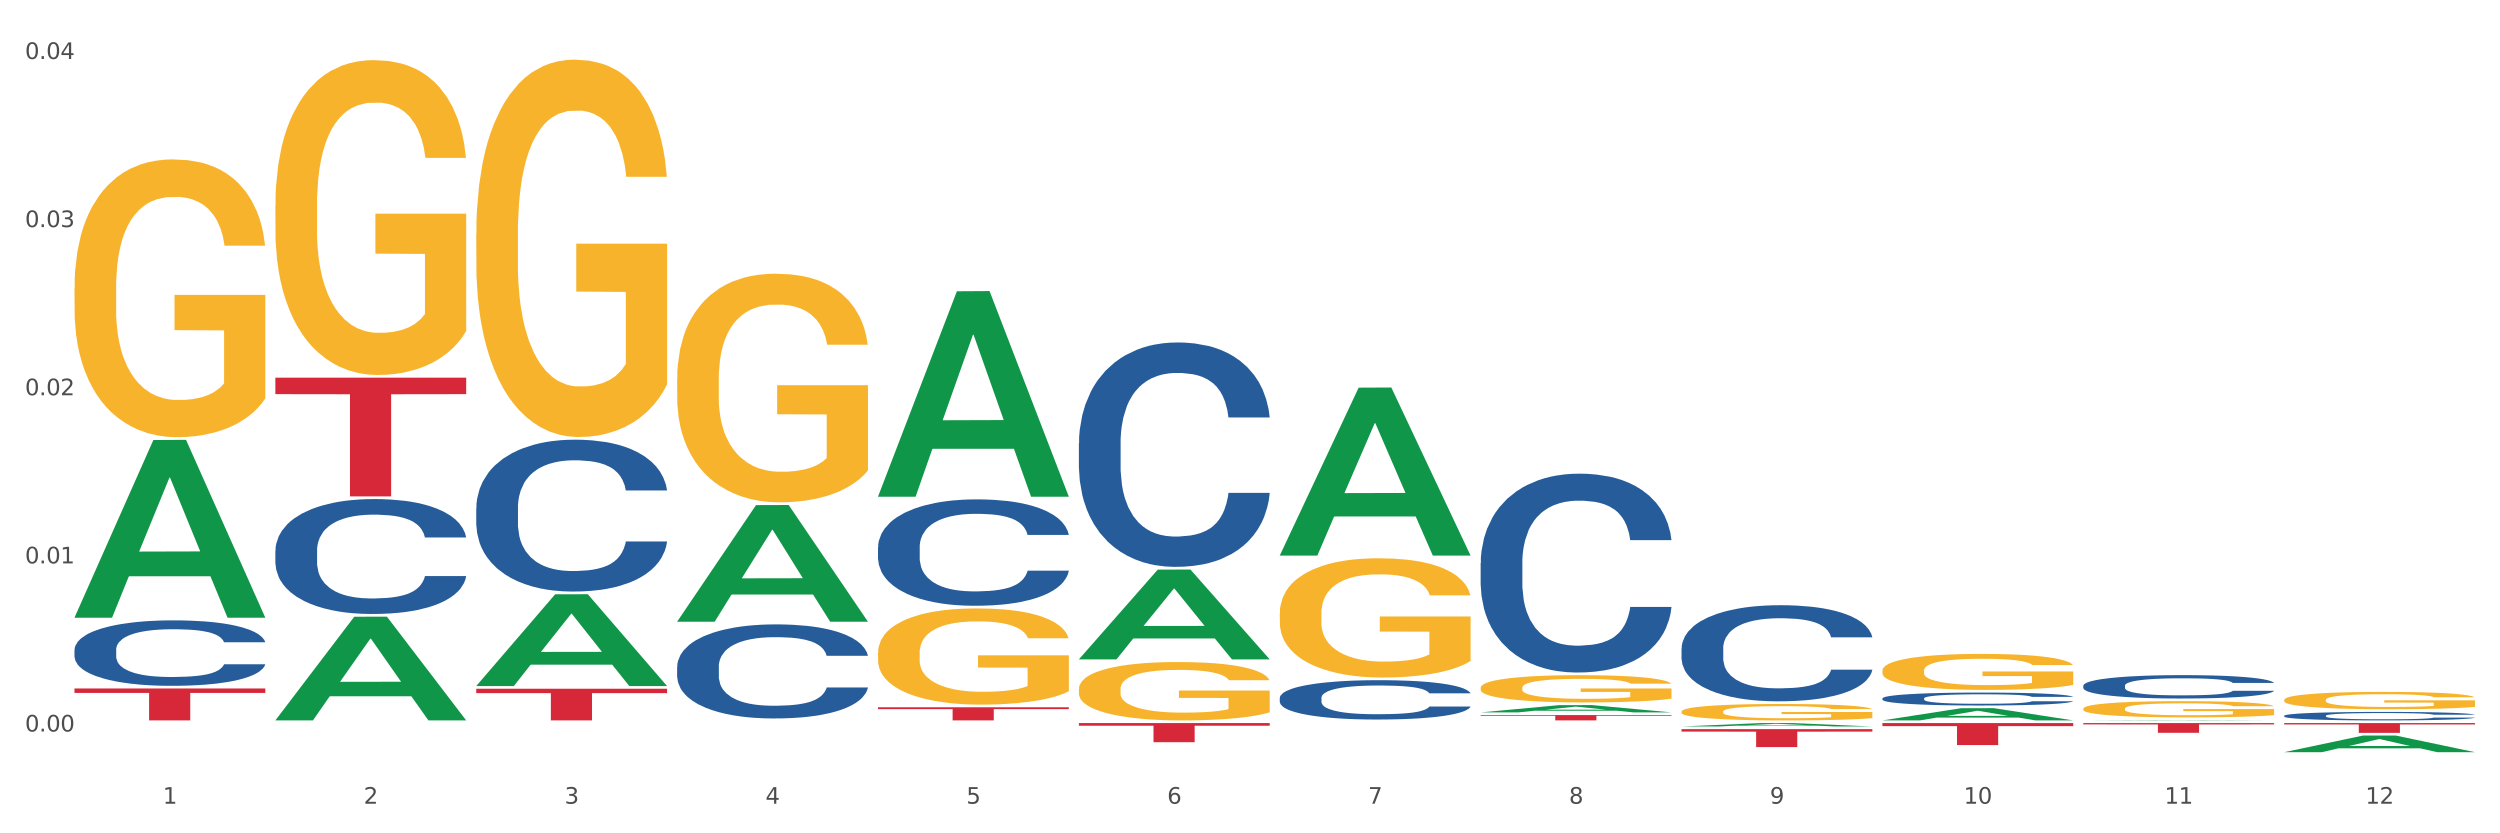<?xml version="1.0" encoding="utf-8" standalone="no"?>
<!DOCTYPE svg PUBLIC "-//W3C//DTD SVG 1.1//EN"
  "http://www.w3.org/Graphics/SVG/1.1/DTD/svg11.dtd">
<svg xmlns:xlink="http://www.w3.org/1999/xlink" width="1080pt" height="360pt" viewBox="0 0 1080 360" xmlns="http://www.w3.org/2000/svg" version="1.1">
 <rect x="0" y="0" width="1080" height="360" fill="#333333" stroke="none"/>
 <defs>
  <style type="text/css">*{stroke-linejoin: round; stroke-linecap: butt}</style>
 </defs>
 <g id="figure_1">
  <g id="patch_1">
   <path d="M 0 360 
L 1080 360 
L 1080 0 
L 0 0 
z
" style="fill: #ffffff; stroke: #ffffff; stroke-linejoin: miter"/>
  </g>
  <g id="axes_1">
   <g id="matplotlib.axis_1">
    <g id="xtick_1">
     <g id="text_1">
      <!-- 1 -->
      <g style="fill: #4d4d4d" transform="translate(70.342 347.204) scale(0.096 -0.096)">
       <defs>
        <path id="DejaVuSans-31" d="M 794 531 
L 1825 531 
L 1825 4091 
L 703 3866 
L 703 4441 
L 1819 4666 
L 2450 4666 
L 2450 531 
L 3481 531 
L 3481 0 
L 794 0 
L 794 531 
z
" transform="scale(0.016)"/>
       </defs>
       <use xlink:href="#DejaVuSans-31"/>
      </g>
     </g>
    </g>
    <g id="xtick_2">
     <g id="text_2">
      <!-- 2 -->
      <g style="fill: #4d4d4d" transform="translate(157.122 347.204) scale(0.096 -0.096)">
       <defs>
        <path id="DejaVuSans-32" d="M 1228 531 
L 3431 531 
L 3431 0 
L 469 0 
L 469 531 
Q 828 903 1448 1529 
Q 2069 2156 2228 2338 
Q 2531 2678 2651 2914 
Q 2772 3150 2772 3378 
Q 2772 3750 2511 3984 
Q 2250 4219 1831 4219 
Q 1534 4219 1204 4116 
Q 875 4013 500 3803 
L 500 4441 
Q 881 4594 1212 4672 
Q 1544 4750 1819 4750 
Q 2544 4750 2975 4387 
Q 3406 4025 3406 3419 
Q 3406 3131 3298 2873 
Q 3191 2616 2906 2266 
Q 2828 2175 2409 1742 
Q 1991 1309 1228 531 
z
" transform="scale(0.016)"/>
       </defs>
       <use xlink:href="#DejaVuSans-32"/>
      </g>
     </g>
    </g>
    <g id="xtick_3">
     <g id="text_3">
      <!-- 3 -->
      <g style="fill: #4d4d4d" transform="translate(243.902 347.204) scale(0.096 -0.096)">
       <defs>
        <path id="DejaVuSans-33" d="M 2597 2516 
Q 3050 2419 3304 2112 
Q 3559 1806 3559 1356 
Q 3559 666 3084 287 
Q 2609 -91 1734 -91 
Q 1441 -91 1130 -33 
Q 819 25 488 141 
L 488 750 
Q 750 597 1062 519 
Q 1375 441 1716 441 
Q 2309 441 2620 675 
Q 2931 909 2931 1356 
Q 2931 1769 2642 2001 
Q 2353 2234 1838 2234 
L 1294 2234 
L 1294 2753 
L 1863 2753 
Q 2328 2753 2575 2939 
Q 2822 3125 2822 3475 
Q 2822 3834 2567 4026 
Q 2313 4219 1838 4219 
Q 1578 4219 1281 4162 
Q 984 4106 628 3988 
L 628 4550 
Q 988 4650 1302 4700 
Q 1616 4750 1894 4750 
Q 2613 4750 3031 4423 
Q 3450 4097 3450 3541 
Q 3450 3153 3228 2886 
Q 3006 2619 2597 2516 
z
" transform="scale(0.016)"/>
       </defs>
       <use xlink:href="#DejaVuSans-33"/>
      </g>
     </g>
    </g>
    <g id="xtick_4">
     <g id="text_4">
      <!-- 4 -->
      <g style="fill: #4d4d4d" transform="translate(330.683 347.204) scale(0.096 -0.096)">
       <defs>
        <path id="DejaVuSans-34" d="M 2419 4116 
L 825 1625 
L 2419 1625 
L 2419 4116 
z
M 2253 4666 
L 3047 4666 
L 3047 1625 
L 3713 1625 
L 3713 1100 
L 3047 1100 
L 3047 0 
L 2419 0 
L 2419 1100 
L 313 1100 
L 313 1709 
L 2253 4666 
z
" transform="scale(0.016)"/>
       </defs>
       <use xlink:href="#DejaVuSans-34"/>
      </g>
     </g>
    </g>
    <g id="xtick_5">
     <g id="text_5">
      <!-- 5 -->
      <g style="fill: #4d4d4d" transform="translate(417.463 347.204) scale(0.096 -0.096)">
       <defs>
        <path id="DejaVuSans-35" d="M 691 4666 
L 3169 4666 
L 3169 4134 
L 1269 4134 
L 1269 2991 
Q 1406 3038 1543 3061 
Q 1681 3084 1819 3084 
Q 2600 3084 3056 2656 
Q 3513 2228 3513 1497 
Q 3513 744 3044 326 
Q 2575 -91 1722 -91 
Q 1428 -91 1123 -41 
Q 819 9 494 109 
L 494 744 
Q 775 591 1075 516 
Q 1375 441 1709 441 
Q 2250 441 2565 725 
Q 2881 1009 2881 1497 
Q 2881 1984 2565 2268 
Q 2250 2553 1709 2553 
Q 1456 2553 1204 2497 
Q 953 2441 691 2322 
L 691 4666 
z
" transform="scale(0.016)"/>
       </defs>
       <use xlink:href="#DejaVuSans-35"/>
      </g>
     </g>
    </g>
    <g id="xtick_6">
     <g id="text_6">
      <!-- 6 -->
      <g style="fill: #4d4d4d" transform="translate(504.243 347.204) scale(0.096 -0.096)">
       <defs>
        <path id="DejaVuSans-36" d="M 2113 2584 
Q 1688 2584 1439 2293 
Q 1191 2003 1191 1497 
Q 1191 994 1439 701 
Q 1688 409 2113 409 
Q 2538 409 2786 701 
Q 3034 994 3034 1497 
Q 3034 2003 2786 2293 
Q 2538 2584 2113 2584 
z
M 3366 4563 
L 3366 3988 
Q 3128 4100 2886 4159 
Q 2644 4219 2406 4219 
Q 1781 4219 1451 3797 
Q 1122 3375 1075 2522 
Q 1259 2794 1537 2939 
Q 1816 3084 2150 3084 
Q 2853 3084 3261 2657 
Q 3669 2231 3669 1497 
Q 3669 778 3244 343 
Q 2819 -91 2113 -91 
Q 1303 -91 875 529 
Q 447 1150 447 2328 
Q 447 3434 972 4092 
Q 1497 4750 2381 4750 
Q 2619 4750 2861 4703 
Q 3103 4656 3366 4563 
z
" transform="scale(0.016)"/>
       </defs>
       <use xlink:href="#DejaVuSans-36"/>
      </g>
     </g>
    </g>
    <g id="xtick_7">
     <g id="text_7">
      <!-- 7 -->
      <g style="fill: #4d4d4d" transform="translate(591.024 347.204) scale(0.096 -0.096)">
       <defs>
        <path id="DejaVuSans-37" d="M 525 4666 
L 3525 4666 
L 3525 4397 
L 1831 0 
L 1172 0 
L 2766 4134 
L 525 4134 
L 525 4666 
z
" transform="scale(0.016)"/>
       </defs>
       <use xlink:href="#DejaVuSans-37"/>
      </g>
     </g>
    </g>
    <g id="xtick_8">
     <g id="text_8">
      <!-- 8 -->
      <g style="fill: #4d4d4d" transform="translate(677.804 347.204) scale(0.096 -0.096)">
       <defs>
        <path id="DejaVuSans-38" d="M 2034 2216 
Q 1584 2216 1326 1975 
Q 1069 1734 1069 1313 
Q 1069 891 1326 650 
Q 1584 409 2034 409 
Q 2484 409 2743 651 
Q 3003 894 3003 1313 
Q 3003 1734 2745 1975 
Q 2488 2216 2034 2216 
z
M 1403 2484 
Q 997 2584 770 2862 
Q 544 3141 544 3541 
Q 544 4100 942 4425 
Q 1341 4750 2034 4750 
Q 2731 4750 3128 4425 
Q 3525 4100 3525 3541 
Q 3525 3141 3298 2862 
Q 3072 2584 2669 2484 
Q 3125 2378 3379 2068 
Q 3634 1759 3634 1313 
Q 3634 634 3220 271 
Q 2806 -91 2034 -91 
Q 1263 -91 848 271 
Q 434 634 434 1313 
Q 434 1759 690 2068 
Q 947 2378 1403 2484 
z
M 1172 3481 
Q 1172 3119 1398 2916 
Q 1625 2713 2034 2713 
Q 2441 2713 2670 2916 
Q 2900 3119 2900 3481 
Q 2900 3844 2670 4047 
Q 2441 4250 2034 4250 
Q 1625 4250 1398 4047 
Q 1172 3844 1172 3481 
z
" transform="scale(0.016)"/>
       </defs>
       <use xlink:href="#DejaVuSans-38"/>
      </g>
     </g>
    </g>
    <g id="xtick_9">
     <g id="text_9">
      <!-- 9 -->
      <g style="fill: #4d4d4d" transform="translate(764.584 347.204) scale(0.096 -0.096)">
       <defs>
        <path id="DejaVuSans-39" d="M 703 97 
L 703 672 
Q 941 559 1184 500 
Q 1428 441 1663 441 
Q 2288 441 2617 861 
Q 2947 1281 2994 2138 
Q 2813 1869 2534 1725 
Q 2256 1581 1919 1581 
Q 1219 1581 811 2004 
Q 403 2428 403 3163 
Q 403 3881 828 4315 
Q 1253 4750 1959 4750 
Q 2769 4750 3195 4129 
Q 3622 3509 3622 2328 
Q 3622 1225 3098 567 
Q 2575 -91 1691 -91 
Q 1453 -91 1209 -44 
Q 966 3 703 97 
z
M 1959 2075 
Q 2384 2075 2632 2365 
Q 2881 2656 2881 3163 
Q 2881 3666 2632 3958 
Q 2384 4250 1959 4250 
Q 1534 4250 1286 3958 
Q 1038 3666 1038 3163 
Q 1038 2656 1286 2365 
Q 1534 2075 1959 2075 
z
" transform="scale(0.016)"/>
       </defs>
       <use xlink:href="#DejaVuSans-39"/>
      </g>
     </g>
    </g>
    <g id="xtick_10">
     <g id="text_10">
      <!-- 10 -->
      <g style="fill: #4d4d4d" transform="translate(848.311 347.204) scale(0.096 -0.096)">
       <defs>
        <path id="DejaVuSans-30" d="M 2034 4250 
Q 1547 4250 1301 3770 
Q 1056 3291 1056 2328 
Q 1056 1369 1301 889 
Q 1547 409 2034 409 
Q 2525 409 2770 889 
Q 3016 1369 3016 2328 
Q 3016 3291 2770 3770 
Q 2525 4250 2034 4250 
z
M 2034 4750 
Q 2819 4750 3233 4129 
Q 3647 3509 3647 2328 
Q 3647 1150 3233 529 
Q 2819 -91 2034 -91 
Q 1250 -91 836 529 
Q 422 1150 422 2328 
Q 422 3509 836 4129 
Q 1250 4750 2034 4750 
z
" transform="scale(0.016)"/>
       </defs>
       <use xlink:href="#DejaVuSans-31"/>
       <use xlink:href="#DejaVuSans-30" transform="translate(63.623 0)"/>
      </g>
     </g>
    </g>
    <g id="xtick_11">
     <g id="text_11">
      <!-- 11 -->
      <g style="fill: #4d4d4d" transform="translate(935.091 347.204) scale(0.096 -0.096)">
       <use xlink:href="#DejaVuSans-31"/>
       <use xlink:href="#DejaVuSans-31" transform="translate(63.623 0)"/>
      </g>
     </g>
    </g>
    <g id="xtick_12">
     <g id="text_12">
      <!-- 12 -->
      <g style="fill: #4d4d4d" transform="translate(1021.871 347.204) scale(0.096 -0.096)">
       <use xlink:href="#DejaVuSans-31"/>
       <use xlink:href="#DejaVuSans-32" transform="translate(63.623 0)"/>
      </g>
     </g>
    </g>
    <g id="xtick_13"/>
    <g id="xtick_14"/>
    <g id="xtick_15"/>
    <g id="xtick_16"/>
    <g id="xtick_17"/>
    <g id="xtick_18"/>
    <g id="xtick_19"/>
    <g id="xtick_20"/>
    <g id="xtick_21"/>
    <g id="xtick_22"/>
    <g id="xtick_23"/>
   </g>
   <g id="matplotlib.axis_2">
    <g id="ytick_1">
     <g id="text_13">
      <!-- 0.00 -->
      <g style="fill: #4d4d4d" transform="translate(10.8 316.017) scale(0.096 -0.096)">
       <defs>
        <path id="DejaVuSans-2e" d="M 684 794 
L 1344 794 
L 1344 0 
L 684 0 
L 684 794 
z
" transform="scale(0.016)"/>
       </defs>
       <use xlink:href="#DejaVuSans-30"/>
       <use xlink:href="#DejaVuSans-2e" transform="translate(63.623 0)"/>
       <use xlink:href="#DejaVuSans-30" transform="translate(95.41 0)"/>
       <use xlink:href="#DejaVuSans-30" transform="translate(159.033 0)"/>
      </g>
     </g>
    </g>
    <g id="ytick_2">
     <g id="text_14">
      <!-- 0.01 -->
      <g style="fill: #4d4d4d" transform="translate(10.8 243.382) scale(0.096 -0.096)">
       <use xlink:href="#DejaVuSans-30"/>
       <use xlink:href="#DejaVuSans-2e" transform="translate(63.623 0)"/>
       <use xlink:href="#DejaVuSans-30" transform="translate(95.41 0)"/>
       <use xlink:href="#DejaVuSans-31" transform="translate(159.033 0)"/>
      </g>
     </g>
    </g>
    <g id="ytick_3">
     <g id="text_15">
      <!-- 0.02 -->
      <g style="fill: #4d4d4d" transform="translate(10.8 170.747) scale(0.096 -0.096)">
       <use xlink:href="#DejaVuSans-30"/>
       <use xlink:href="#DejaVuSans-2e" transform="translate(63.623 0)"/>
       <use xlink:href="#DejaVuSans-30" transform="translate(95.41 0)"/>
       <use xlink:href="#DejaVuSans-32" transform="translate(159.033 0)"/>
      </g>
     </g>
    </g>
    <g id="ytick_4">
     <g id="text_16">
      <!-- 0.03 -->
      <g style="fill: #4d4d4d" transform="translate(10.8 98.112) scale(0.096 -0.096)">
       <use xlink:href="#DejaVuSans-30"/>
       <use xlink:href="#DejaVuSans-2e" transform="translate(63.623 0)"/>
       <use xlink:href="#DejaVuSans-30" transform="translate(95.41 0)"/>
       <use xlink:href="#DejaVuSans-33" transform="translate(159.033 0)"/>
      </g>
     </g>
    </g>
    <g id="ytick_5">
     <g id="text_17">
      <!-- 0.04 -->
      <g style="fill: #4d4d4d" transform="translate(10.8 25.478) scale(0.096 -0.096)">
       <use xlink:href="#DejaVuSans-30"/>
       <use xlink:href="#DejaVuSans-2e" transform="translate(63.623 0)"/>
       <use xlink:href="#DejaVuSans-30" transform="translate(95.41 0)"/>
       <use xlink:href="#DejaVuSans-34" transform="translate(159.033 0)"/>
      </g>
     </g>
    </g>
    <g id="ytick_6"/>
    <g id="ytick_7"/>
    <g id="ytick_8"/>
    <g id="ytick_9"/>
   </g>
   <g id="PolyCollection_1">
    <path d="M 32.175 266.706 
L 32.26 266.634 
L 66.256 190.084 
L 80.365 190.012 
L 114.616 266.85 
L 98.298 266.85 
L 90.904 248.957 
L 55.803 248.957 
L 55.548 249.246 
L 48.408 266.85 
L 32.175 266.85 
L 32.175 266.706 
L 60.222 238.28 
L 86.484 238.207 
L 73.481 206.39 
L 73.311 206.246 
L 73.141 206.462 
L 60.137 238.207 
L 60.222 238.28 
L 32.175 266.706 
z
" clip-path="url(#p33579085a0)" style="fill: #109648"/>
    <path d="M 292.516 163.886 
L 292.613 163.796 
L 292.613 160.549 
L 292.808 157.752 
L 293.781 150.987 
L 295.241 145.395 
L 296.312 142.418 
L 297.383 139.982 
L 298.648 137.547 
L 300.205 135.021 
L 303.028 131.323 
L 304.78 129.429 
L 306.921 127.444 
L 310.815 124.558 
L 313.637 122.934 
L 316.557 121.581 
L 321.327 119.958 
L 324.441 119.236 
L 327.751 118.695 
L 331.741 118.334 
L 334.759 118.244 
L 341.377 118.514 
L 347.023 119.326 
L 349.748 119.958 
L 353.252 121.04 
L 355.101 121.762 
L 358.119 123.205 
L 361.233 125.099 
L 363.375 126.723 
L 366.587 129.79 
L 369.02 132.856 
L 371.259 136.645 
L 372.427 139.261 
L 373.303 141.696 
L 374.081 144.493 
L 374.86 148.912 
L 357.34 148.912 
L 356.659 145.755 
L 355.588 142.779 
L 354.031 139.892 
L 352.668 138.088 
L 350.332 135.833 
L 348.191 134.39 
L 345.952 133.307 
L 343.227 132.405 
L 341.085 131.954 
L 338.068 131.594 
L 332.131 131.684 
L 328.14 132.405 
L 325.415 133.307 
L 323.663 134.119 
L 322.105 135.021 
L 320.353 136.284 
L 318.309 138.178 
L 316.849 139.892 
L 315.389 142.057 
L 314.221 144.222 
L 313.151 146.748 
L 312.275 149.454 
L 311.593 152.25 
L 311.009 155.678 
L 310.523 161.36 
L 310.523 173.718 
L 310.717 176.514 
L 311.204 180.213 
L 311.788 183.009 
L 312.761 186.346 
L 313.637 188.601 
L 315.292 191.849 
L 317.141 194.555 
L 318.601 196.269 
L 320.061 197.712 
L 322.592 199.696 
L 325.415 201.32 
L 327.848 202.312 
L 331.157 203.214 
L 333.396 203.575 
L 335.343 203.755 
L 340.112 203.755 
L 343.519 203.485 
L 347.315 202.853 
L 350.235 202.042 
L 352.668 201.049 
L 355.393 199.426 
L 357.145 197.892 
L 357.145 179.04 
L 335.732 178.95 
L 335.732 166.412 
L 374.957 166.412 
L 374.957 203.214 
L 373.303 205.108 
L 371.453 206.822 
L 369.507 208.356 
L 366.587 210.25 
L 363.083 212.054 
L 359.968 213.317 
L 356.659 214.399 
L 352.765 215.391 
L 347.704 216.293 
L 344.589 216.654 
L 340.696 216.925 
L 336.121 217.015 
L 332.131 216.835 
L 328.237 216.384 
L 324.149 215.572 
L 320.159 214.399 
L 317.141 213.227 
L 314.124 211.783 
L 310.912 209.889 
L 308.381 208.085 
L 306.435 206.461 
L 304.293 204.387 
L 301.957 201.681 
L 300.205 199.245 
L 298.648 196.72 
L 296.993 193.472 
L 295.825 190.676 
L 294.657 187.158 
L 293.976 184.542 
L 293.197 180.483 
L 292.613 174.8 
L 292.516 163.886 
z
" clip-path="url(#p33579085a0)" style="fill: #f7b32b"/>
    <path d="M 379.296 282.046 
L 379.394 282.008 
L 379.394 280.641 
L 379.588 279.464 
L 380.562 276.618 
L 382.022 274.264 
L 383.092 273.012 
L 384.163 271.987 
L 385.428 270.962 
L 386.986 269.899 
L 389.808 268.343 
L 391.56 267.546 
L 393.702 266.711 
L 397.595 265.496 
L 400.418 264.813 
L 403.338 264.243 
L 408.107 263.56 
L 411.222 263.257 
L 414.531 263.029 
L 418.522 262.877 
L 421.539 262.839 
L 428.158 262.953 
L 433.803 263.295 
L 436.528 263.56 
L 440.032 264.016 
L 441.882 264.319 
L 444.899 264.927 
L 448.014 265.724 
L 450.155 266.407 
L 453.367 267.698 
L 455.8 268.988 
L 458.039 270.582 
L 459.207 271.683 
L 460.083 272.708 
L 460.862 273.885 
L 461.64 275.745 
L 444.12 275.745 
L 443.439 274.416 
L 442.368 273.163 
L 440.811 271.949 
L 439.448 271.19 
L 437.112 270.241 
L 434.971 269.633 
L 432.732 269.178 
L 430.007 268.798 
L 427.866 268.609 
L 424.848 268.457 
L 418.911 268.495 
L 414.92 268.798 
L 412.195 269.178 
L 410.443 269.52 
L 408.886 269.899 
L 407.134 270.431 
L 405.09 271.228 
L 403.63 271.949 
L 402.17 272.86 
L 401.002 273.771 
L 399.931 274.834 
L 399.055 275.972 
L 398.374 277.149 
L 397.79 278.591 
L 397.303 280.983 
L 397.303 286.183 
L 397.498 287.36 
L 397.984 288.916 
L 398.568 290.093 
L 399.542 291.497 
L 400.418 292.446 
L 402.072 293.812 
L 403.922 294.951 
L 405.382 295.672 
L 406.842 296.28 
L 409.372 297.115 
L 412.195 297.798 
L 414.628 298.215 
L 417.938 298.595 
L 420.176 298.747 
L 422.123 298.823 
L 426.892 298.823 
L 430.299 298.709 
L 434.095 298.443 
L 437.015 298.102 
L 439.448 297.684 
L 442.174 297.001 
L 443.926 296.356 
L 443.926 288.422 
L 422.512 288.384 
L 422.512 283.108 
L 461.738 283.108 
L 461.738 298.595 
L 460.083 299.392 
L 458.234 300.113 
L 456.287 300.759 
L 453.367 301.556 
L 449.863 302.315 
L 446.748 302.846 
L 443.439 303.302 
L 439.546 303.719 
L 434.484 304.099 
L 431.37 304.251 
L 427.476 304.365 
L 422.902 304.403 
L 418.911 304.327 
L 415.018 304.137 
L 410.93 303.795 
L 406.939 303.302 
L 403.922 302.808 
L 400.904 302.201 
L 397.692 301.404 
L 395.162 300.645 
L 393.215 299.961 
L 391.074 299.088 
L 388.738 297.95 
L 386.986 296.925 
L 385.428 295.862 
L 383.774 294.496 
L 382.606 293.319 
L 381.438 291.839 
L 380.756 290.738 
L 379.978 289.03 
L 379.394 286.638 
L 379.296 282.046 
z
" clip-path="url(#p33579085a0)" style="fill: #f7b32b"/>
    <path d="M 466.077 297.657 
L 466.174 297.634 
L 466.174 296.805 
L 466.369 296.091 
L 467.342 294.363 
L 468.802 292.935 
L 469.873 292.175 
L 470.943 291.553 
L 472.209 290.931 
L 473.766 290.286 
L 476.589 289.342 
L 478.341 288.858 
L 480.482 288.351 
L 484.375 287.614 
L 487.198 287.2 
L 490.118 286.854 
L 494.887 286.44 
L 498.002 286.255 
L 501.311 286.117 
L 505.302 286.025 
L 508.319 286.002 
L 514.938 286.071 
L 520.583 286.278 
L 523.309 286.44 
L 526.813 286.716 
L 528.662 286.9 
L 531.679 287.269 
L 534.794 287.752 
L 536.935 288.167 
L 540.147 288.95 
L 542.581 289.733 
L 544.819 290.701 
L 545.987 291.369 
L 546.863 291.991 
L 547.642 292.705 
L 548.421 293.833 
L 530.901 293.833 
L 530.219 293.027 
L 529.149 292.267 
L 527.591 291.53 
L 526.229 291.069 
L 523.893 290.493 
L 521.751 290.125 
L 519.513 289.849 
L 516.787 289.618 
L 514.646 289.503 
L 511.629 289.411 
L 505.691 289.434 
L 501.701 289.618 
L 498.975 289.849 
L 497.223 290.056 
L 495.666 290.286 
L 493.914 290.609 
L 491.87 291.092 
L 490.41 291.53 
L 488.95 292.083 
L 487.782 292.636 
L 486.711 293.28 
L 485.835 293.971 
L 485.154 294.686 
L 484.57 295.561 
L 484.083 297.012 
L 484.083 300.167 
L 484.278 300.881 
L 484.765 301.826 
L 485.349 302.54 
L 486.322 303.392 
L 487.198 303.968 
L 488.853 304.797 
L 490.702 305.488 
L 492.162 305.926 
L 493.622 306.294 
L 496.153 306.801 
L 498.975 307.216 
L 501.409 307.469 
L 504.718 307.699 
L 506.957 307.791 
L 508.903 307.838 
L 513.673 307.838 
L 517.079 307.768 
L 520.875 307.607 
L 523.795 307.4 
L 526.229 307.147 
L 528.954 306.732 
L 530.706 306.34 
L 530.706 301.526 
L 509.293 301.503 
L 509.293 298.302 
L 548.518 298.302 
L 548.518 307.699 
L 546.863 308.183 
L 545.014 308.621 
L 543.067 309.012 
L 540.147 309.496 
L 536.643 309.957 
L 533.529 310.279 
L 530.219 310.555 
L 526.326 310.809 
L 521.265 311.039 
L 518.15 311.131 
L 514.257 311.2 
L 509.682 311.223 
L 505.691 311.177 
L 501.798 311.062 
L 497.71 310.855 
L 493.719 310.555 
L 490.702 310.256 
L 487.685 309.887 
L 484.473 309.404 
L 481.942 308.943 
L 479.995 308.529 
L 477.854 307.999 
L 475.518 307.308 
L 473.766 306.686 
L 472.209 306.041 
L 470.554 305.212 
L 469.386 304.498 
L 468.218 303.599 
L 467.537 302.931 
L 466.758 301.895 
L 466.174 300.444 
L 466.077 297.657 
z
" clip-path="url(#p33579085a0)" style="fill: #f7b32b"/>
    <path d="M 552.857 264.984 
L 552.954 264.937 
L 552.954 263.243 
L 553.149 261.785 
L 554.122 258.256 
L 555.582 255.34 
L 556.653 253.787 
L 557.724 252.517 
L 558.989 251.247 
L 560.546 249.93 
L 563.369 248.001 
L 565.121 247.013 
L 567.262 245.978 
L 571.156 244.472 
L 573.978 243.626 
L 576.898 242.92 
L 581.668 242.073 
L 584.782 241.697 
L 588.092 241.415 
L 592.082 241.226 
L 595.1 241.179 
L 601.718 241.321 
L 607.364 241.744 
L 610.089 242.073 
L 613.593 242.638 
L 615.442 243.014 
L 618.46 243.767 
L 621.574 244.755 
L 623.716 245.602 
L 626.928 247.201 
L 629.361 248.801 
L 631.6 250.776 
L 632.768 252.141 
L 633.644 253.411 
L 634.422 254.869 
L 635.201 257.174 
L 617.681 257.174 
L 617 255.528 
L 615.929 253.975 
L 614.372 252.47 
L 613.009 251.529 
L 610.673 250.353 
L 608.532 249.6 
L 606.293 249.036 
L 603.568 248.565 
L 601.426 248.33 
L 598.409 248.142 
L 592.472 248.189 
L 588.481 248.565 
L 585.756 249.036 
L 584.004 249.459 
L 582.446 249.93 
L 580.694 250.588 
L 578.65 251.576 
L 577.19 252.47 
L 575.73 253.599 
L 574.562 254.728 
L 573.492 256.045 
L 572.616 257.457 
L 571.934 258.915 
L 571.35 260.703 
L 570.864 263.666 
L 570.864 270.111 
L 571.058 271.57 
L 571.545 273.499 
L 572.129 274.957 
L 573.102 276.698 
L 573.978 277.874 
L 575.633 279.567 
L 577.482 280.979 
L 578.942 281.872 
L 580.402 282.625 
L 582.933 283.66 
L 585.756 284.507 
L 588.189 285.024 
L 591.498 285.495 
L 593.737 285.683 
L 595.684 285.777 
L 600.453 285.777 
L 603.86 285.636 
L 607.656 285.307 
L 610.576 284.883 
L 613.009 284.366 
L 615.734 283.519 
L 617.486 282.719 
L 617.486 272.887 
L 596.073 272.84 
L 596.073 266.301 
L 635.298 266.301 
L 635.298 285.495 
L 633.644 286.483 
L 631.794 287.377 
L 629.848 288.176 
L 626.928 289.164 
L 623.424 290.105 
L 620.309 290.764 
L 617 291.328 
L 613.106 291.846 
L 608.045 292.316 
L 604.93 292.504 
L 601.037 292.646 
L 596.462 292.693 
L 592.472 292.599 
L 588.578 292.363 
L 584.49 291.94 
L 580.5 291.328 
L 577.482 290.717 
L 574.465 289.964 
L 571.253 288.976 
L 568.722 288.035 
L 566.776 287.188 
L 564.634 286.106 
L 562.298 284.695 
L 560.546 283.425 
L 558.989 282.108 
L 557.334 280.414 
L 556.166 278.956 
L 554.998 277.121 
L 554.317 275.757 
L 553.538 273.64 
L 552.954 270.676 
L 552.857 264.984 
z
" clip-path="url(#p33579085a0)" style="fill: #f7b32b"/>
    <path d="M 639.637 297.12 
L 639.735 297.11 
L 639.735 296.722 
L 639.929 296.389 
L 640.903 295.582 
L 642.363 294.915 
L 643.433 294.56 
L 644.504 294.27 
L 645.769 293.979 
L 647.327 293.678 
L 650.149 293.237 
L 651.901 293.011 
L 654.043 292.775 
L 657.936 292.431 
L 660.759 292.237 
L 663.679 292.076 
L 668.448 291.882 
L 671.563 291.796 
L 674.872 291.731 
L 678.863 291.688 
L 681.88 291.678 
L 688.499 291.71 
L 694.144 291.807 
L 696.869 291.882 
L 700.373 292.011 
L 702.223 292.097 
L 705.24 292.269 
L 708.355 292.495 
L 710.496 292.689 
L 713.708 293.054 
L 716.141 293.42 
L 718.38 293.872 
L 719.548 294.184 
L 720.424 294.474 
L 721.203 294.808 
L 721.981 295.335 
L 704.461 295.335 
L 703.78 294.958 
L 702.709 294.603 
L 701.152 294.259 
L 699.789 294.044 
L 697.453 293.775 
L 695.312 293.603 
L 693.073 293.474 
L 690.348 293.366 
L 688.207 293.313 
L 685.189 293.27 
L 679.252 293.28 
L 675.261 293.366 
L 672.536 293.474 
L 670.784 293.571 
L 669.227 293.678 
L 667.475 293.829 
L 665.431 294.055 
L 663.971 294.259 
L 662.511 294.517 
L 661.343 294.775 
L 660.272 295.077 
L 659.396 295.399 
L 658.715 295.733 
L 658.131 296.142 
L 657.644 296.819 
L 657.644 298.293 
L 657.839 298.626 
L 658.325 299.067 
L 658.909 299.401 
L 659.883 299.799 
L 660.759 300.068 
L 662.413 300.455 
L 664.263 300.778 
L 665.723 300.982 
L 667.183 301.154 
L 669.713 301.391 
L 672.536 301.584 
L 674.969 301.703 
L 678.279 301.81 
L 680.517 301.853 
L 682.464 301.875 
L 687.233 301.875 
L 690.64 301.842 
L 694.436 301.767 
L 697.356 301.67 
L 699.789 301.552 
L 702.515 301.358 
L 704.267 301.176 
L 704.267 298.927 
L 682.853 298.917 
L 682.853 297.422 
L 722.079 297.422 
L 722.079 301.81 
L 720.424 302.036 
L 718.575 302.24 
L 716.628 302.423 
L 713.708 302.649 
L 710.204 302.864 
L 707.089 303.015 
L 703.78 303.144 
L 699.887 303.262 
L 694.825 303.37 
L 691.711 303.413 
L 687.817 303.445 
L 683.243 303.456 
L 679.252 303.434 
L 675.359 303.381 
L 671.271 303.284 
L 667.28 303.144 
L 664.263 303.004 
L 661.245 302.832 
L 658.033 302.606 
L 655.503 302.391 
L 653.556 302.197 
L 651.415 301.95 
L 649.079 301.627 
L 647.327 301.337 
L 645.769 301.036 
L 644.115 300.648 
L 642.947 300.315 
L 641.779 299.896 
L 641.097 299.584 
L 640.319 299.1 
L 639.735 298.422 
L 639.637 297.12 
z
" clip-path="url(#p33579085a0)" style="fill: #f7b32b"/>
    <path d="M 726.418 307.402 
L 726.515 307.395 
L 726.515 307.162 
L 726.71 306.961 
L 727.683 306.474 
L 729.143 306.072 
L 730.214 305.858 
L 731.284 305.682 
L 732.55 305.507 
L 734.107 305.326 
L 736.93 305.06 
L 738.682 304.923 
L 740.823 304.781 
L 744.716 304.573 
L 747.539 304.456 
L 750.459 304.359 
L 755.228 304.242 
L 758.343 304.19 
L 761.652 304.151 
L 765.643 304.125 
L 768.66 304.119 
L 775.279 304.138 
L 780.924 304.197 
L 783.65 304.242 
L 787.154 304.32 
L 789.003 304.372 
L 792.02 304.476 
L 795.135 304.612 
L 797.276 304.729 
L 800.488 304.949 
L 802.922 305.17 
L 805.16 305.442 
L 806.328 305.63 
L 807.204 305.806 
L 807.983 306.007 
L 808.762 306.325 
L 791.242 306.325 
L 790.56 306.098 
L 789.49 305.884 
L 787.932 305.676 
L 786.57 305.546 
L 784.234 305.384 
L 782.092 305.28 
L 779.854 305.202 
L 777.128 305.137 
L 774.987 305.105 
L 771.97 305.079 
L 766.032 305.085 
L 762.042 305.137 
L 759.316 305.202 
L 757.564 305.261 
L 756.007 305.326 
L 754.255 305.416 
L 752.211 305.553 
L 750.751 305.676 
L 749.291 305.832 
L 748.123 305.987 
L 747.052 306.169 
L 746.176 306.364 
L 745.495 306.565 
L 744.911 306.811 
L 744.424 307.22 
L 744.424 308.109 
L 744.619 308.31 
L 745.106 308.576 
L 745.69 308.777 
L 746.663 309.017 
L 747.539 309.18 
L 749.194 309.413 
L 751.043 309.608 
L 752.503 309.731 
L 753.963 309.835 
L 756.494 309.978 
L 759.316 310.094 
L 761.75 310.166 
L 765.059 310.231 
L 767.298 310.257 
L 769.244 310.27 
L 774.014 310.27 
L 777.42 310.25 
L 781.216 310.205 
L 784.136 310.146 
L 786.57 310.075 
L 789.295 309.958 
L 791.047 309.848 
L 791.047 308.492 
L 769.634 308.485 
L 769.634 307.583 
L 808.859 307.583 
L 808.859 310.231 
L 807.204 310.367 
L 805.355 310.49 
L 803.408 310.601 
L 800.488 310.737 
L 796.984 310.867 
L 793.87 310.957 
L 790.56 311.035 
L 786.667 311.107 
L 781.606 311.172 
L 778.491 311.197 
L 774.598 311.217 
L 770.023 311.223 
L 766.032 311.21 
L 762.139 311.178 
L 758.051 311.12 
L 754.06 311.035 
L 751.043 310.951 
L 748.026 310.847 
L 744.814 310.711 
L 742.283 310.581 
L 740.336 310.464 
L 738.195 310.315 
L 735.859 310.12 
L 734.107 309.945 
L 732.55 309.764 
L 730.895 309.53 
L 729.727 309.329 
L 728.559 309.076 
L 727.878 308.888 
L 727.099 308.596 
L 726.515 308.187 
L 726.418 307.402 
z
" clip-path="url(#p33579085a0)" style="fill: #f7b32b"/>
    <path d="M 986.759 312.37 
L 1069.2 312.37 
L 1069.2 312.958 
L 1036.77 312.962 
L 1036.77 316.6 
L 1018.993 316.6 
L 1018.993 312.962 
L 986.759 312.958 
L 986.759 312.374 
L 986.759 312.37 
z
" clip-path="url(#p33579085a0)" style="fill: #d62839"/>
    <path d="M 899.978 312.37 
L 982.42 312.37 
L 982.42 312.954 
L 949.99 312.958 
L 949.99 316.573 
L 932.213 316.573 
L 932.213 312.958 
L 899.978 312.954 
L 899.978 312.374 
L 899.978 312.37 
z
" clip-path="url(#p33579085a0)" style="fill: #d62839"/>
    <path d="M 813.198 312.37 
L 895.639 312.37 
L 895.639 313.69 
L 863.21 313.699 
L 863.21 321.867 
L 845.432 321.867 
L 845.432 313.699 
L 813.198 313.69 
L 813.198 312.379 
L 813.198 312.37 
z
" clip-path="url(#p33579085a0)" style="fill: #d62839"/>
    <path d="M 726.418 314.985 
L 808.859 314.985 
L 808.859 316.061 
L 776.429 316.069 
L 776.429 322.728 
L 758.652 322.728 
L 758.652 316.069 
L 726.418 316.061 
L 726.418 314.993 
L 726.418 314.985 
z
" clip-path="url(#p33579085a0)" style="fill: #d62839"/>
    <path d="M 639.637 308.909 
L 722.079 308.909 
L 722.079 309.23 
L 689.649 309.232 
L 689.649 311.223 
L 671.872 311.223 
L 671.872 309.232 
L 639.637 309.23 
L 639.637 308.911 
L 639.637 308.909 
z
" clip-path="url(#p33579085a0)" style="fill: #d62839"/>
    <path d="M 466.077 312.37 
L 548.518 312.37 
L 548.518 313.516 
L 516.088 313.524 
L 516.088 320.618 
L 498.311 320.618 
L 498.311 313.524 
L 466.077 313.516 
L 466.077 312.378 
L 466.077 312.37 
z
" clip-path="url(#p33579085a0)" style="fill: #d62839"/>
    <path d="M 379.296 305.549 
L 461.738 305.549 
L 461.738 306.338 
L 429.308 306.343 
L 429.308 311.223 
L 411.531 311.223 
L 411.531 306.343 
L 379.296 306.338 
L 379.296 305.554 
L 379.296 305.549 
z
" clip-path="url(#p33579085a0)" style="fill: #d62839"/>
    <path d="M 205.736 297.528 
L 288.177 297.528 
L 288.177 299.432 
L 255.747 299.444 
L 255.747 311.223 
L 237.97 311.223 
L 237.97 299.444 
L 205.736 299.432 
L 205.736 297.541 
L 205.736 297.528 
z
" clip-path="url(#p33579085a0)" style="fill: #d62839"/>
    <path d="M 118.955 163.139 
L 201.397 163.139 
L 201.397 170.269 
L 168.967 170.317 
L 168.967 214.447 
L 151.189 214.447 
L 151.189 170.317 
L 118.955 170.269 
L 118.955 163.187 
L 118.955 163.139 
z
" clip-path="url(#p33579085a0)" style="fill: #d62839"/>
    <path d="M 32.175 297.425 
L 114.616 297.425 
L 114.616 299.342 
L 82.187 299.355 
L 82.187 311.223 
L 64.409 311.223 
L 64.409 299.355 
L 32.175 299.342 
L 32.175 297.438 
L 32.175 297.425 
z
" clip-path="url(#p33579085a0)" style="fill: #d62839"/>
    <path d="M 899.978 306.142 
L 900.076 306.136 
L 900.076 305.906 
L 900.27 305.707 
L 901.244 305.227 
L 902.704 304.83 
L 903.774 304.619 
L 904.845 304.446 
L 906.11 304.273 
L 907.668 304.094 
L 910.49 303.831 
L 912.242 303.697 
L 914.384 303.556 
L 918.277 303.351 
L 921.1 303.236 
L 924.02 303.14 
L 928.789 303.025 
L 931.904 302.973 
L 935.213 302.935 
L 939.204 302.909 
L 942.221 302.903 
L 948.84 302.922 
L 954.485 302.98 
L 957.21 303.025 
L 960.714 303.101 
L 962.564 303.153 
L 965.581 303.255 
L 968.696 303.389 
L 970.837 303.505 
L 974.049 303.722 
L 976.482 303.94 
L 978.721 304.209 
L 979.889 304.395 
L 980.765 304.567 
L 981.544 304.766 
L 982.322 305.08 
L 964.802 305.08 
L 964.121 304.856 
L 963.05 304.644 
L 961.493 304.439 
L 960.13 304.311 
L 957.794 304.151 
L 955.653 304.049 
L 953.414 303.972 
L 950.689 303.908 
L 948.548 303.876 
L 945.53 303.85 
L 939.593 303.857 
L 935.602 303.908 
L 932.877 303.972 
L 931.125 304.03 
L 929.568 304.094 
L 927.816 304.183 
L 925.772 304.318 
L 924.312 304.439 
L 922.852 304.593 
L 921.684 304.747 
L 920.613 304.926 
L 919.737 305.118 
L 919.056 305.317 
L 918.472 305.56 
L 917.985 305.963 
L 917.985 306.84 
L 918.18 307.039 
L 918.666 307.301 
L 919.25 307.5 
L 920.224 307.737 
L 921.1 307.897 
L 922.754 308.127 
L 924.604 308.319 
L 926.064 308.441 
L 927.524 308.543 
L 930.054 308.684 
L 932.877 308.799 
L 935.31 308.87 
L 938.62 308.934 
L 940.858 308.959 
L 942.805 308.972 
L 947.574 308.972 
L 950.981 308.953 
L 954.777 308.908 
L 957.697 308.851 
L 960.13 308.78 
L 962.856 308.665 
L 964.608 308.556 
L 964.608 307.218 
L 943.194 307.212 
L 943.194 306.322 
L 982.42 306.322 
L 982.42 308.934 
L 980.765 309.068 
L 978.916 309.19 
L 976.969 309.299 
L 974.049 309.433 
L 970.545 309.561 
L 967.43 309.651 
L 964.121 309.728 
L 960.228 309.798 
L 955.166 309.862 
L 952.052 309.888 
L 948.158 309.907 
L 943.584 309.913 
L 939.593 309.9 
L 935.7 309.868 
L 931.612 309.811 
L 927.621 309.728 
L 924.604 309.644 
L 921.586 309.542 
L 918.374 309.408 
L 915.844 309.279 
L 913.897 309.164 
L 911.756 309.017 
L 909.42 308.825 
L 907.668 308.652 
L 906.11 308.473 
L 904.456 308.242 
L 903.288 308.044 
L 902.12 307.794 
L 901.438 307.608 
L 900.66 307.32 
L 900.076 306.917 
L 899.978 306.142 
z
" clip-path="url(#p33579085a0)" style="fill: #f7b32b"/>
    <path d="M 986.759 309.197 
L 986.856 309.194 
L 986.856 309.1 
L 987.148 308.972 
L 988.22 308.737 
L 989.585 308.559 
L 991.923 308.351 
L 993.19 308.263 
L 994.847 308.166 
L 998.258 308.008 
L 1002.156 307.874 
L 1004.884 307.8 
L 1006.93 307.753 
L 1011.511 307.669 
L 1014.142 307.632 
L 1016.87 307.602 
L 1019.209 307.581 
L 1023.107 307.558 
L 1026.225 307.548 
L 1029.831 307.544 
L 1032.852 307.548 
L 1036.847 307.561 
L 1042.694 307.602 
L 1044.935 307.625 
L 1047.956 307.665 
L 1051.075 307.719 
L 1053.608 307.773 
L 1056.532 307.85 
L 1059.553 307.951 
L 1062.476 308.079 
L 1064.522 308.196 
L 1066.179 308.321 
L 1067.641 308.472 
L 1068.713 308.636 
L 1069.2 308.774 
L 1051.367 308.774 
L 1050.88 308.65 
L 1049.905 308.515 
L 1048.931 308.425 
L 1047.859 308.351 
L 1046.202 308.267 
L 1044.74 308.213 
L 1042.304 308.149 
L 1040.063 308.109 
L 1038.211 308.085 
L 1035.97 308.065 
L 1031.195 308.045 
L 1027.784 308.045 
L 1025.641 308.052 
L 1023.009 308.069 
L 1020.768 308.092 
L 1018.137 308.132 
L 1016.091 308.176 
L 1014.044 308.233 
L 1012.875 308.273 
L 1011.121 308.347 
L 1009.951 308.408 
L 1008.392 308.512 
L 1007.515 308.586 
L 1005.956 308.777 
L 1005.274 308.919 
L 1004.982 309.016 
L 1004.787 309.124 
L 1004.787 309.648 
L 1005.371 309.883 
L 1005.859 309.984 
L 1006.638 310.098 
L 1008.1 310.246 
L 1010.244 310.39 
L 1012.485 310.494 
L 1014.337 310.558 
L 1016.091 310.605 
L 1017.845 310.642 
L 1019.989 310.676 
L 1021.743 310.696 
L 1024.374 310.716 
L 1027.492 310.726 
L 1029.928 310.726 
L 1034.898 310.709 
L 1037.139 310.693 
L 1039.283 310.669 
L 1041.622 310.632 
L 1043.474 310.592 
L 1044.546 310.562 
L 1046.3 310.498 
L 1047.664 310.43 
L 1048.833 310.353 
L 1049.613 310.286 
L 1050.49 310.185 
L 1051.172 310.071 
L 1051.367 310.011 
L 1069.2 310.011 
L 1068.81 310.131 
L 1068.128 310.249 
L 1066.764 310.407 
L 1065.692 310.498 
L 1064.035 310.609 
L 1062.281 310.703 
L 1059.845 310.807 
L 1057.604 310.884 
L 1055.265 310.951 
L 1052.731 311.012 
L 1048.151 311.096 
L 1046.495 311.119 
L 1042.986 311.16 
L 1040.258 311.183 
L 1036.262 311.207 
L 1032.17 311.22 
L 1027.882 311.223 
L 1024.081 311.217 
L 1019.891 311.197 
L 1017.26 311.176 
L 1014.337 311.146 
L 1010.926 311.099 
L 1007.71 311.042 
L 1004.689 310.975 
L 1001.863 310.898 
L 999.232 310.81 
L 995.821 310.666 
L 993.288 310.525 
L 991.436 310.394 
L 990.169 310.283 
L 988.903 310.142 
L 988.22 310.044 
L 987.148 309.809 
L 986.759 309.591 
L 986.759 309.197 
z
" clip-path="url(#p33579085a0)" style="fill: #255c99"/>
    <path d="M 899.978 296.195 
L 900.076 296.185 
L 900.076 295.927 
L 900.368 295.577 
L 901.44 294.931 
L 902.804 294.442 
L 905.143 293.87 
L 906.41 293.63 
L 908.067 293.363 
L 911.477 292.929 
L 915.375 292.56 
L 918.104 292.357 
L 920.15 292.228 
L 924.73 291.998 
L 927.361 291.896 
L 930.09 291.813 
L 932.429 291.758 
L 936.327 291.693 
L 939.445 291.666 
L 943.051 291.656 
L 946.071 291.666 
L 950.067 291.703 
L 955.914 291.813 
L 958.155 291.878 
L 961.176 291.988 
L 964.294 292.136 
L 966.828 292.284 
L 969.751 292.496 
L 972.772 292.773 
L 975.696 293.123 
L 977.742 293.446 
L 979.399 293.787 
L 980.86 294.202 
L 981.932 294.654 
L 982.42 295.032 
L 964.587 295.032 
L 964.099 294.691 
L 963.125 294.322 
L 962.15 294.073 
L 961.078 293.87 
L 959.422 293.64 
L 957.96 293.492 
L 955.524 293.317 
L 953.283 293.206 
L 951.431 293.141 
L 949.19 293.086 
L 944.415 293.031 
L 941.004 293.031 
L 938.86 293.049 
L 936.229 293.095 
L 933.988 293.16 
L 931.357 293.271 
L 929.31 293.39 
L 927.264 293.547 
L 926.095 293.658 
L 924.34 293.861 
L 923.171 294.027 
L 921.612 294.313 
L 920.735 294.516 
L 919.176 295.042 
L 918.494 295.429 
L 918.201 295.696 
L 918.006 295.992 
L 918.006 297.431 
L 918.591 298.076 
L 919.078 298.353 
L 919.858 298.666 
L 921.32 299.072 
L 923.463 299.469 
L 925.705 299.755 
L 927.556 299.93 
L 929.31 300.059 
L 931.064 300.161 
L 933.208 300.253 
L 934.962 300.308 
L 937.593 300.364 
L 940.712 300.391 
L 943.148 300.391 
L 948.118 300.345 
L 950.359 300.299 
L 952.503 300.235 
L 954.842 300.133 
L 956.693 300.022 
L 957.765 299.939 
L 959.519 299.764 
L 960.884 299.58 
L 962.053 299.368 
L 962.833 299.183 
L 963.71 298.906 
L 964.392 298.593 
L 964.587 298.427 
L 982.42 298.427 
L 982.03 298.759 
L 981.348 299.082 
L 979.983 299.515 
L 978.912 299.764 
L 977.255 300.069 
L 975.501 300.327 
L 973.065 300.613 
L 970.823 300.825 
L 968.485 301.009 
L 965.951 301.175 
L 961.371 301.406 
L 959.714 301.471 
L 956.206 301.581 
L 953.477 301.646 
L 949.482 301.71 
L 945.389 301.747 
L 941.102 301.756 
L 937.301 301.738 
L 933.111 301.683 
L 930.48 301.627 
L 927.556 301.544 
L 924.146 301.415 
L 920.93 301.258 
L 917.909 301.074 
L 915.083 300.862 
L 912.452 300.622 
L 909.041 300.225 
L 906.507 299.838 
L 904.656 299.478 
L 903.389 299.174 
L 902.122 298.786 
L 901.44 298.519 
L 900.368 297.873 
L 899.978 297.274 
L 899.978 296.195 
z
" clip-path="url(#p33579085a0)" style="fill: #255c99"/>
    <path d="M 813.198 301.701 
L 813.295 301.696 
L 813.295 301.553 
L 813.588 301.359 
L 814.66 301.001 
L 816.024 300.731 
L 818.363 300.414 
L 819.63 300.281 
L 821.286 300.133 
L 824.697 299.893 
L 828.595 299.689 
L 831.323 299.577 
L 833.37 299.505 
L 837.95 299.377 
L 840.581 299.321 
L 843.31 299.275 
L 845.648 299.245 
L 849.546 299.209 
L 852.665 299.194 
L 856.27 299.188 
L 859.291 299.194 
L 863.286 299.214 
L 869.133 299.275 
L 871.375 299.311 
L 874.396 299.372 
L 877.514 299.454 
L 880.048 299.536 
L 882.971 299.653 
L 885.992 299.806 
L 888.915 300 
L 890.962 300.179 
L 892.618 300.368 
L 894.08 300.598 
L 895.152 300.848 
L 895.639 301.058 
L 877.806 301.058 
L 877.319 300.869 
L 876.345 300.664 
L 875.37 300.526 
L 874.298 300.414 
L 872.642 300.286 
L 871.18 300.205 
L 868.744 300.108 
L 866.502 300.046 
L 864.651 300.011 
L 862.409 299.98 
L 857.634 299.949 
L 854.224 299.949 
L 852.08 299.96 
L 849.449 299.985 
L 847.207 300.021 
L 844.576 300.082 
L 842.53 300.149 
L 840.484 300.235 
L 839.314 300.297 
L 837.56 300.409 
L 836.391 300.501 
L 834.832 300.659 
L 833.955 300.772 
L 832.395 301.063 
L 831.713 301.277 
L 831.421 301.425 
L 831.226 301.589 
L 831.226 302.385 
L 831.811 302.743 
L 832.298 302.896 
L 833.077 303.07 
L 834.539 303.294 
L 836.683 303.514 
L 838.924 303.672 
L 840.776 303.769 
L 842.53 303.841 
L 844.284 303.897 
L 846.428 303.948 
L 848.182 303.979 
L 850.813 304.009 
L 853.931 304.025 
L 856.368 304.025 
L 861.338 303.999 
L 863.579 303.974 
L 865.723 303.938 
L 868.061 303.882 
L 869.913 303.82 
L 870.985 303.774 
L 872.739 303.677 
L 874.103 303.575 
L 875.273 303.458 
L 876.052 303.356 
L 876.929 303.202 
L 877.611 303.029 
L 877.806 302.937 
L 895.639 302.937 
L 895.25 303.121 
L 894.567 303.3 
L 893.203 303.54 
L 892.131 303.677 
L 890.475 303.846 
L 888.72 303.989 
L 886.284 304.147 
L 884.043 304.265 
L 881.704 304.367 
L 879.171 304.459 
L 874.59 304.586 
L 872.934 304.622 
L 869.426 304.683 
L 866.697 304.719 
L 862.702 304.755 
L 858.609 304.775 
L 854.321 304.78 
L 850.521 304.77 
L 846.33 304.74 
L 843.699 304.709 
L 840.776 304.663 
L 837.365 304.592 
L 834.149 304.505 
L 831.129 304.403 
L 828.303 304.285 
L 825.671 304.152 
L 822.261 303.933 
L 819.727 303.718 
L 817.876 303.519 
L 816.609 303.351 
L 815.342 303.136 
L 814.66 302.988 
L 813.588 302.631 
L 813.198 302.299 
L 813.198 301.701 
z
" clip-path="url(#p33579085a0)" style="fill: #255c99"/>
    <path d="M 726.418 280.106 
L 726.515 280.068 
L 726.515 279.006 
L 726.807 277.565 
L 727.879 274.911 
L 729.244 272.901 
L 731.582 270.55 
L 732.849 269.564 
L 734.506 268.464 
L 737.917 266.682 
L 741.815 265.165 
L 744.543 264.331 
L 746.589 263.8 
L 751.17 262.852 
L 753.801 262.435 
L 756.529 262.094 
L 758.868 261.866 
L 762.766 261.601 
L 765.884 261.487 
L 769.49 261.449 
L 772.511 261.487 
L 776.506 261.639 
L 782.353 262.094 
L 784.594 262.359 
L 787.615 262.814 
L 790.734 263.421 
L 793.267 264.028 
L 796.191 264.9 
L 799.212 266.037 
L 802.135 267.478 
L 804.181 268.806 
L 805.838 270.209 
L 807.3 271.915 
L 808.372 273.773 
L 808.859 275.328 
L 791.026 275.328 
L 790.539 273.925 
L 789.564 272.408 
L 788.59 271.384 
L 787.518 270.55 
L 785.861 269.602 
L 784.399 268.995 
L 781.963 268.275 
L 779.722 267.82 
L 777.87 267.554 
L 775.629 267.327 
L 770.854 267.099 
L 767.443 267.099 
L 765.3 267.175 
L 762.668 267.365 
L 760.427 267.63 
L 757.796 268.085 
L 755.75 268.578 
L 753.703 269.223 
L 752.534 269.678 
L 750.78 270.512 
L 749.61 271.195 
L 748.051 272.37 
L 747.174 273.204 
L 745.615 275.366 
L 744.933 276.959 
L 744.641 278.058 
L 744.446 279.272 
L 744.446 285.187 
L 745.03 287.842 
L 745.518 288.979 
L 746.297 290.269 
L 747.759 291.937 
L 749.903 293.568 
L 752.144 294.743 
L 753.996 295.464 
L 755.75 295.995 
L 757.504 296.412 
L 759.648 296.791 
L 761.402 297.019 
L 764.033 297.246 
L 767.151 297.36 
L 769.587 297.36 
L 774.557 297.17 
L 776.798 296.981 
L 778.942 296.715 
L 781.281 296.298 
L 783.133 295.843 
L 784.205 295.502 
L 785.959 294.781 
L 787.323 294.023 
L 788.492 293.151 
L 789.272 292.392 
L 790.149 291.255 
L 790.831 289.965 
L 791.026 289.283 
L 808.859 289.283 
L 808.469 290.648 
L 807.787 291.975 
L 806.423 293.758 
L 805.351 294.781 
L 803.694 296.033 
L 801.94 297.095 
L 799.504 298.27 
L 797.263 299.142 
L 794.924 299.901 
L 792.39 300.583 
L 787.81 301.531 
L 786.154 301.797 
L 782.645 302.252 
L 779.917 302.517 
L 775.921 302.783 
L 771.829 302.934 
L 767.541 302.972 
L 763.74 302.896 
L 759.55 302.669 
L 756.919 302.441 
L 753.996 302.1 
L 750.585 301.569 
L 747.369 300.925 
L 744.348 300.166 
L 741.522 299.294 
L 738.891 298.308 
L 735.48 296.677 
L 732.947 295.085 
L 731.095 293.606 
L 729.828 292.354 
L 728.562 290.762 
L 727.879 289.662 
L 726.807 287.008 
L 726.418 284.543 
L 726.418 280.106 
z
" clip-path="url(#p33579085a0)" style="fill: #255c99"/>
    <path d="M 639.637 243.221 
L 639.735 243.143 
L 639.735 240.946 
L 640.027 237.964 
L 641.099 232.472 
L 642.463 228.314 
L 644.802 223.45 
L 646.069 221.41 
L 647.726 219.135 
L 651.136 215.447 
L 655.034 212.309 
L 657.763 210.583 
L 659.809 209.484 
L 664.389 207.523 
L 667.02 206.66 
L 669.749 205.954 
L 672.088 205.483 
L 675.986 204.934 
L 679.104 204.698 
L 682.71 204.62 
L 685.73 204.698 
L 689.726 205.012 
L 695.573 205.954 
L 697.814 206.503 
L 700.835 207.444 
L 703.953 208.7 
L 706.487 209.955 
L 709.41 211.76 
L 712.431 214.113 
L 715.355 217.095 
L 717.401 219.841 
L 719.058 222.744 
L 720.519 226.274 
L 721.591 230.119 
L 722.079 233.335 
L 704.246 233.335 
L 703.758 230.433 
L 702.784 227.294 
L 701.809 225.176 
L 700.737 223.45 
L 699.081 221.488 
L 697.619 220.233 
L 695.183 218.742 
L 692.942 217.801 
L 691.09 217.252 
L 688.849 216.781 
L 684.074 216.31 
L 680.663 216.31 
L 678.519 216.467 
L 675.888 216.859 
L 673.647 217.409 
L 671.016 218.35 
L 668.969 219.37 
L 666.923 220.704 
L 665.754 221.645 
L 663.999 223.371 
L 662.83 224.784 
L 661.271 227.216 
L 660.394 228.942 
L 658.835 233.414 
L 658.153 236.709 
L 657.86 238.984 
L 657.665 241.495 
L 657.665 253.734 
L 658.25 259.227 
L 658.737 261.58 
L 659.517 264.248 
L 660.979 267.7 
L 663.122 271.074 
L 665.364 273.506 
L 667.215 274.997 
L 668.969 276.095 
L 670.723 276.958 
L 672.867 277.743 
L 674.621 278.213 
L 677.252 278.684 
L 680.371 278.919 
L 682.807 278.919 
L 687.777 278.527 
L 690.018 278.135 
L 692.162 277.586 
L 694.501 276.723 
L 696.352 275.781 
L 697.424 275.075 
L 699.178 273.584 
L 700.543 272.015 
L 701.712 270.211 
L 702.492 268.641 
L 703.369 266.288 
L 704.051 263.62 
L 704.246 262.208 
L 722.079 262.208 
L 721.689 265.032 
L 721.007 267.778 
L 719.642 271.466 
L 718.571 273.584 
L 716.914 276.173 
L 715.16 278.37 
L 712.724 280.802 
L 710.482 282.607 
L 708.144 284.176 
L 705.61 285.588 
L 701.03 287.55 
L 699.373 288.099 
L 695.865 289.04 
L 693.136 289.59 
L 689.141 290.139 
L 685.048 290.453 
L 680.761 290.531 
L 676.96 290.374 
L 672.77 289.903 
L 670.139 289.433 
L 667.215 288.727 
L 663.805 287.628 
L 660.589 286.294 
L 657.568 284.725 
L 654.742 282.921 
L 652.111 280.881 
L 648.7 277.507 
L 646.166 274.212 
L 644.315 271.152 
L 643.048 268.563 
L 641.781 265.268 
L 641.099 262.992 
L 640.027 257.5 
L 639.637 252.401 
L 639.637 243.221 
z
" clip-path="url(#p33579085a0)" style="fill: #255c99"/>
    <path d="M 552.857 301.475 
L 552.954 301.46 
L 552.954 301.025 
L 553.247 300.435 
L 554.319 299.349 
L 555.683 298.526 
L 558.022 297.564 
L 559.289 297.16 
L 560.945 296.71 
L 564.356 295.981 
L 568.254 295.36 
L 570.982 295.019 
L 573.029 294.801 
L 577.609 294.413 
L 580.24 294.243 
L 582.969 294.103 
L 585.307 294.01 
L 589.205 293.901 
L 592.324 293.855 
L 595.929 293.839 
L 598.95 293.855 
L 602.945 293.917 
L 608.792 294.103 
L 611.034 294.212 
L 614.055 294.398 
L 617.173 294.646 
L 619.707 294.894 
L 622.63 295.251 
L 625.651 295.717 
L 628.574 296.307 
L 630.621 296.85 
L 632.277 297.424 
L 633.739 298.123 
L 634.811 298.883 
L 635.298 299.52 
L 617.465 299.52 
L 616.978 298.945 
L 616.004 298.324 
L 615.029 297.905 
L 613.957 297.564 
L 612.301 297.176 
L 610.839 296.928 
L 608.403 296.633 
L 606.161 296.446 
L 604.31 296.338 
L 602.068 296.245 
L 597.293 296.152 
L 593.883 296.152 
L 591.739 296.183 
L 589.108 296.26 
L 586.866 296.369 
L 584.235 296.555 
L 582.189 296.757 
L 580.143 297.021 
L 578.973 297.207 
L 577.219 297.548 
L 576.05 297.828 
L 574.491 298.309 
L 573.614 298.65 
L 572.054 299.535 
L 571.372 300.187 
L 571.08 300.637 
L 570.885 301.134 
L 570.885 303.555 
L 571.47 304.641 
L 571.957 305.107 
L 572.736 305.635 
L 574.198 306.317 
L 576.342 306.985 
L 578.583 307.466 
L 580.435 307.761 
L 582.189 307.978 
L 583.943 308.149 
L 586.087 308.304 
L 587.841 308.397 
L 590.472 308.49 
L 593.59 308.537 
L 596.027 308.537 
L 600.997 308.459 
L 603.238 308.382 
L 605.382 308.273 
L 607.72 308.102 
L 609.572 307.916 
L 610.644 307.776 
L 612.398 307.481 
L 613.762 307.171 
L 614.932 306.814 
L 615.711 306.504 
L 616.588 306.038 
L 617.27 305.51 
L 617.465 305.231 
L 635.298 305.231 
L 634.909 305.79 
L 634.226 306.333 
L 632.862 307.062 
L 631.79 307.481 
L 630.134 307.994 
L 628.379 308.428 
L 625.943 308.909 
L 623.702 309.266 
L 621.363 309.577 
L 618.83 309.856 
L 614.249 310.244 
L 612.593 310.353 
L 609.085 310.539 
L 606.356 310.648 
L 602.361 310.756 
L 598.268 310.818 
L 593.98 310.834 
L 590.18 310.803 
L 585.989 310.71 
L 583.358 310.617 
L 580.435 310.477 
L 577.024 310.26 
L 573.808 309.996 
L 570.788 309.685 
L 567.962 309.328 
L 565.33 308.925 
L 561.92 308.258 
L 559.386 307.606 
L 557.535 307 
L 556.268 306.488 
L 555.001 305.836 
L 554.319 305.386 
L 553.247 304.3 
L 552.857 303.291 
L 552.857 301.475 
z
" clip-path="url(#p33579085a0)" style="fill: #255c99"/>
    <path d="M 205.736 101.098 
L 205.833 100.949 
L 205.833 95.589 
L 206.028 90.974 
L 207.001 79.807 
L 208.461 70.576 
L 209.532 65.662 
L 210.602 61.642 
L 211.868 57.622 
L 213.425 53.453 
L 216.248 47.349 
L 218 44.222 
L 220.141 40.946 
L 224.034 36.182 
L 226.857 33.502 
L 229.777 31.268 
L 234.546 28.588 
L 237.661 27.397 
L 240.97 26.504 
L 244.961 25.908 
L 247.978 25.759 
L 254.597 26.206 
L 260.242 27.546 
L 262.968 28.588 
L 266.472 30.375 
L 268.321 31.566 
L 271.338 33.948 
L 274.453 37.075 
L 276.594 39.755 
L 279.806 44.818 
L 282.24 49.88 
L 284.478 56.133 
L 285.646 60.451 
L 286.522 64.471 
L 287.301 69.087 
L 288.08 76.382 
L 270.56 76.382 
L 269.878 71.171 
L 268.808 66.258 
L 267.25 61.493 
L 265.888 58.515 
L 263.552 54.793 
L 261.41 52.411 
L 259.172 50.624 
L 256.446 49.135 
L 254.305 48.391 
L 251.288 47.795 
L 245.35 47.944 
L 241.36 49.135 
L 238.634 50.624 
L 236.882 51.964 
L 235.325 53.453 
L 233.573 55.538 
L 231.529 58.664 
L 230.069 61.493 
L 228.609 65.067 
L 227.441 68.64 
L 226.37 72.809 
L 225.494 77.276 
L 224.813 81.891 
L 224.229 87.549 
L 223.742 96.929 
L 223.742 117.327 
L 223.937 121.943 
L 224.424 128.047 
L 225.008 132.663 
L 225.981 138.172 
L 226.857 141.894 
L 228.512 147.254 
L 230.361 151.721 
L 231.821 154.55 
L 233.281 156.932 
L 235.812 160.208 
L 238.634 162.888 
L 241.068 164.526 
L 244.377 166.015 
L 246.616 166.61 
L 248.562 166.908 
L 253.332 166.908 
L 256.738 166.461 
L 260.534 165.419 
L 263.454 164.079 
L 265.888 162.441 
L 268.613 159.761 
L 270.365 157.23 
L 270.365 126.112 
L 248.952 125.963 
L 248.952 105.267 
L 288.177 105.267 
L 288.177 166.015 
L 286.522 169.141 
L 284.673 171.97 
L 282.726 174.501 
L 279.806 177.628 
L 276.302 180.606 
L 273.188 182.69 
L 269.878 184.477 
L 265.985 186.115 
L 260.924 187.604 
L 257.809 188.199 
L 253.916 188.646 
L 249.341 188.795 
L 245.35 188.497 
L 241.457 187.753 
L 237.369 186.413 
L 233.378 184.477 
L 230.361 182.541 
L 227.344 180.159 
L 224.132 177.032 
L 221.601 174.055 
L 219.654 171.375 
L 217.513 167.95 
L 215.177 163.483 
L 213.425 159.463 
L 211.868 155.294 
L 210.213 149.934 
L 209.045 145.319 
L 207.877 139.512 
L 207.196 135.194 
L 206.417 128.494 
L 205.833 119.114 
L 205.736 101.098 
z
" clip-path="url(#p33579085a0)" style="fill: #f7b32b"/>
    <path d="M 466.077 191.5 
L 466.174 191.412 
L 466.174 188.932 
L 466.466 185.568 
L 467.538 179.37 
L 468.903 174.677 
L 471.241 169.188 
L 472.508 166.886 
L 474.165 164.318 
L 477.576 160.157 
L 481.474 156.615 
L 484.202 154.667 
L 486.248 153.428 
L 490.829 151.214 
L 493.46 150.24 
L 496.188 149.444 
L 498.527 148.912 
L 502.425 148.293 
L 505.543 148.027 
L 509.149 147.938 
L 512.17 148.027 
L 516.165 148.381 
L 522.012 149.444 
L 524.253 150.063 
L 527.274 151.126 
L 530.393 152.542 
L 532.926 153.959 
L 535.85 155.995 
L 538.871 158.652 
L 541.794 162.016 
L 543.84 165.115 
L 545.497 168.391 
L 546.959 172.375 
L 548.031 176.714 
L 548.518 180.344 
L 530.685 180.344 
L 530.198 177.068 
L 529.223 173.526 
L 528.249 171.136 
L 527.177 169.188 
L 525.52 166.974 
L 524.058 165.558 
L 521.622 163.876 
L 519.381 162.813 
L 517.529 162.193 
L 515.288 161.662 
L 510.513 161.131 
L 507.102 161.131 
L 504.959 161.308 
L 502.327 161.751 
L 500.086 162.37 
L 497.455 163.433 
L 495.409 164.584 
L 493.362 166.089 
L 492.193 167.152 
L 490.439 169.099 
L 489.269 170.693 
L 487.71 173.438 
L 486.833 175.386 
L 485.274 180.433 
L 484.592 184.151 
L 484.3 186.719 
L 484.105 189.552 
L 484.105 203.364 
L 484.689 209.562 
L 485.177 212.218 
L 485.956 215.229 
L 487.418 219.125 
L 489.562 222.932 
L 491.803 225.677 
L 493.655 227.359 
L 495.409 228.598 
L 497.163 229.572 
L 499.307 230.458 
L 501.061 230.989 
L 503.692 231.52 
L 506.81 231.786 
L 509.246 231.786 
L 514.216 231.343 
L 516.457 230.9 
L 518.601 230.281 
L 520.94 229.307 
L 522.792 228.244 
L 523.864 227.447 
L 525.618 225.765 
L 526.982 223.994 
L 528.151 221.958 
L 528.931 220.187 
L 529.808 217.531 
L 530.49 214.521 
L 530.685 212.927 
L 548.518 212.927 
L 548.128 216.114 
L 547.446 219.213 
L 546.082 223.375 
L 545.01 225.765 
L 543.353 228.687 
L 541.599 231.166 
L 539.163 233.911 
L 536.922 235.947 
L 534.583 237.718 
L 532.049 239.312 
L 527.469 241.525 
L 525.813 242.145 
L 522.304 243.208 
L 519.576 243.827 
L 515.58 244.447 
L 511.488 244.801 
L 507.2 244.89 
L 503.399 244.713 
L 499.209 244.181 
L 496.578 243.65 
L 493.655 242.853 
L 490.244 241.614 
L 487.028 240.109 
L 484.007 238.338 
L 481.181 236.301 
L 478.55 233.999 
L 475.139 230.192 
L 472.606 226.473 
L 470.754 223.02 
L 469.487 220.099 
L 468.221 216.38 
L 467.538 213.812 
L 466.466 207.614 
L 466.077 201.859 
L 466.077 191.5 
z
" clip-path="url(#p33579085a0)" style="fill: #255c99"/>
    <path d="M 292.516 287.994 
L 292.613 287.957 
L 292.613 286.918 
L 292.906 285.507 
L 293.978 282.909 
L 295.342 280.942 
L 297.681 278.64 
L 298.948 277.675 
L 300.604 276.599 
L 304.015 274.854 
L 307.913 273.37 
L 310.641 272.553 
L 312.688 272.033 
L 317.268 271.105 
L 319.899 270.697 
L 322.628 270.363 
L 324.966 270.14 
L 328.864 269.88 
L 331.983 269.769 
L 335.588 269.732 
L 338.609 269.769 
L 342.604 269.918 
L 348.451 270.363 
L 350.693 270.623 
L 353.714 271.068 
L 356.832 271.662 
L 359.366 272.256 
L 362.289 273.11 
L 365.31 274.223 
L 368.233 275.634 
L 370.28 276.933 
L 371.936 278.306 
L 373.398 279.977 
L 374.47 281.795 
L 374.957 283.317 
L 357.124 283.317 
L 356.637 281.944 
L 355.663 280.459 
L 354.688 279.457 
L 353.616 278.64 
L 351.96 277.712 
L 350.498 277.119 
L 348.062 276.413 
L 345.82 275.968 
L 343.969 275.708 
L 341.727 275.485 
L 336.952 275.263 
L 333.542 275.263 
L 331.398 275.337 
L 328.767 275.522 
L 326.525 275.782 
L 323.894 276.228 
L 321.848 276.71 
L 319.802 277.341 
L 318.632 277.787 
L 316.878 278.603 
L 315.709 279.271 
L 314.15 280.422 
L 313.273 281.239 
L 311.713 283.354 
L 311.031 284.913 
L 310.739 285.99 
L 310.544 287.178 
L 310.544 292.968 
L 311.129 295.566 
L 311.616 296.68 
L 312.395 297.942 
L 313.857 299.575 
L 316.001 301.171 
L 318.242 302.322 
L 320.094 303.027 
L 321.848 303.547 
L 323.602 303.955 
L 325.746 304.326 
L 327.5 304.549 
L 330.131 304.772 
L 333.249 304.883 
L 335.686 304.883 
L 340.655 304.697 
L 342.897 304.512 
L 345.041 304.252 
L 347.379 303.844 
L 349.231 303.398 
L 350.303 303.064 
L 352.057 302.359 
L 353.421 301.617 
L 354.591 300.763 
L 355.37 300.02 
L 356.247 298.907 
L 356.929 297.645 
L 357.124 296.977 
L 374.957 296.977 
L 374.568 298.313 
L 373.885 299.612 
L 372.521 301.357 
L 371.449 302.359 
L 369.793 303.584 
L 368.038 304.623 
L 365.602 305.774 
L 363.361 306.628 
L 361.022 307.37 
L 358.489 308.038 
L 353.908 308.966 
L 352.252 309.226 
L 348.744 309.671 
L 346.015 309.931 
L 342.02 310.191 
L 337.927 310.339 
L 333.639 310.376 
L 329.839 310.302 
L 325.648 310.08 
L 323.017 309.857 
L 320.094 309.523 
L 316.683 309.003 
L 313.467 308.372 
L 310.447 307.63 
L 307.621 306.776 
L 304.989 305.811 
L 301.579 304.215 
L 299.045 302.656 
L 297.194 301.208 
L 295.927 299.983 
L 294.66 298.424 
L 293.978 297.348 
L 292.906 294.75 
L 292.516 292.337 
L 292.516 287.994 
z
" clip-path="url(#p33579085a0)" style="fill: #255c99"/>
    <path d="M 205.736 219.422 
L 205.833 219.362 
L 205.833 217.684 
L 206.125 215.407 
L 207.197 211.213 
L 208.562 208.037 
L 210.9 204.322 
L 212.167 202.764 
L 213.824 201.026 
L 217.235 198.21 
L 221.133 195.813 
L 223.861 194.495 
L 225.907 193.656 
L 230.488 192.158 
L 233.119 191.499 
L 235.847 190.96 
L 238.186 190.6 
L 242.084 190.181 
L 245.202 190.001 
L 248.808 189.941 
L 251.829 190.001 
L 255.824 190.241 
L 261.671 190.96 
L 263.912 191.379 
L 266.933 192.098 
L 270.052 193.057 
L 272.585 194.016 
L 275.509 195.394 
L 278.53 197.192 
L 281.453 199.469 
L 283.499 201.566 
L 285.156 203.783 
L 286.618 206.479 
L 287.69 209.415 
L 288.177 211.872 
L 270.344 211.872 
L 269.857 209.655 
L 268.882 207.258 
L 267.908 205.64 
L 266.836 204.322 
L 265.179 202.824 
L 263.717 201.865 
L 261.281 200.727 
L 259.04 200.008 
L 257.188 199.588 
L 254.947 199.229 
L 250.172 198.869 
L 246.761 198.869 
L 244.618 198.989 
L 241.986 199.289 
L 239.745 199.708 
L 237.114 200.427 
L 235.068 201.206 
L 233.021 202.225 
L 231.852 202.944 
L 230.098 204.262 
L 228.928 205.341 
L 227.369 207.198 
L 226.492 208.516 
L 224.933 211.932 
L 224.251 214.448 
L 223.959 216.186 
L 223.764 218.104 
L 223.764 227.451 
L 224.348 231.645 
L 224.836 233.443 
L 225.615 235.48 
L 227.077 238.117 
L 229.221 240.693 
L 231.462 242.551 
L 233.314 243.689 
L 235.068 244.528 
L 236.822 245.187 
L 238.966 245.786 
L 240.72 246.146 
L 243.351 246.506 
L 246.469 246.685 
L 248.905 246.685 
L 253.875 246.386 
L 256.116 246.086 
L 258.26 245.667 
L 260.599 245.008 
L 262.451 244.288 
L 263.523 243.749 
L 265.277 242.611 
L 266.641 241.412 
L 267.81 240.034 
L 268.59 238.836 
L 269.467 237.038 
L 270.149 235.001 
L 270.344 233.922 
L 288.177 233.922 
L 287.787 236.079 
L 287.105 238.177 
L 285.741 240.993 
L 284.669 242.611 
L 283.012 244.588 
L 281.258 246.266 
L 278.822 248.123 
L 276.581 249.502 
L 274.242 250.7 
L 271.708 251.778 
L 267.128 253.276 
L 265.472 253.696 
L 261.963 254.415 
L 259.235 254.834 
L 255.239 255.254 
L 251.147 255.493 
L 246.859 255.553 
L 243.058 255.434 
L 238.868 255.074 
L 236.237 254.715 
L 233.314 254.175 
L 229.903 253.336 
L 226.687 252.318 
L 223.666 251.119 
L 220.84 249.741 
L 218.209 248.183 
L 214.798 245.607 
L 212.265 243.09 
L 210.413 240.753 
L 209.146 238.776 
L 207.88 236.259 
L 207.197 234.522 
L 206.125 230.327 
L 205.736 226.432 
L 205.736 219.422 
z
" clip-path="url(#p33579085a0)" style="fill: #255c99"/>
    <path d="M 118.955 237.9 
L 119.053 237.855 
L 119.053 236.586 
L 119.345 234.863 
L 120.417 231.689 
L 121.781 229.286 
L 124.12 226.475 
L 125.387 225.296 
L 127.044 223.981 
L 130.454 221.85 
L 134.352 220.037 
L 137.081 219.039 
L 139.127 218.404 
L 143.707 217.271 
L 146.338 216.772 
L 149.067 216.364 
L 151.406 216.092 
L 155.304 215.775 
L 158.422 215.639 
L 162.028 215.593 
L 165.048 215.639 
L 169.044 215.82 
L 174.891 216.364 
L 177.132 216.681 
L 180.153 217.225 
L 183.271 217.951 
L 185.805 218.676 
L 188.728 219.719 
L 191.749 221.079 
L 194.673 222.802 
L 196.719 224.389 
L 198.376 226.067 
L 199.837 228.107 
L 200.909 230.329 
L 201.397 232.188 
L 183.564 232.188 
L 183.076 230.51 
L 182.102 228.696 
L 181.127 227.472 
L 180.055 226.475 
L 178.399 225.341 
L 176.937 224.616 
L 174.501 223.754 
L 172.26 223.21 
L 170.408 222.893 
L 168.167 222.621 
L 163.392 222.349 
L 159.981 222.349 
L 157.837 222.44 
L 155.206 222.666 
L 152.965 222.984 
L 150.334 223.528 
L 148.287 224.117 
L 146.241 224.888 
L 145.071 225.432 
L 143.317 226.429 
L 142.148 227.246 
L 140.589 228.651 
L 139.712 229.649 
L 138.153 232.233 
L 137.471 234.137 
L 137.178 235.452 
L 136.983 236.903 
L 136.983 243.976 
L 137.568 247.15 
L 138.055 248.51 
L 138.835 250.052 
L 140.297 252.046 
L 142.44 253.996 
L 144.682 255.402 
L 146.533 256.263 
L 148.287 256.898 
L 150.041 257.397 
L 152.185 257.85 
L 153.939 258.122 
L 156.57 258.394 
L 159.689 258.53 
L 162.125 258.53 
L 167.095 258.303 
L 169.336 258.077 
L 171.48 257.759 
L 173.819 257.261 
L 175.67 256.716 
L 176.742 256.308 
L 178.496 255.447 
L 179.861 254.54 
L 181.03 253.497 
L 181.81 252.591 
L 182.687 251.23 
L 183.369 249.689 
L 183.564 248.873 
L 201.397 248.873 
L 201.007 250.505 
L 200.325 252.092 
L 198.96 254.223 
L 197.889 255.447 
L 196.232 256.943 
L 194.478 258.213 
L 192.042 259.618 
L 189.8 260.661 
L 187.462 261.568 
L 184.928 262.384 
L 180.348 263.517 
L 178.691 263.835 
L 175.183 264.379 
L 172.454 264.696 
L 168.459 265.014 
L 164.366 265.195 
L 160.079 265.24 
L 156.278 265.15 
L 152.088 264.878 
L 149.457 264.606 
L 146.533 264.198 
L 143.123 263.563 
L 139.907 262.792 
L 136.886 261.885 
L 134.06 260.842 
L 131.429 259.664 
L 128.018 257.714 
L 125.484 255.81 
L 123.633 254.041 
L 122.366 252.545 
L 121.099 250.641 
L 120.417 249.326 
L 119.345 246.152 
L 118.955 243.205 
L 118.955 237.9 
z
" clip-path="url(#p33579085a0)" style="fill: #255c99"/>
    <path d="M 32.175 280.704 
L 32.272 280.678 
L 32.272 279.955 
L 32.565 278.974 
L 33.637 277.166 
L 35.001 275.797 
L 37.34 274.195 
L 38.607 273.524 
L 40.263 272.775 
L 43.674 271.561 
L 47.572 270.528 
L 50.3 269.96 
L 52.347 269.598 
L 56.927 268.952 
L 59.558 268.668 
L 62.287 268.436 
L 64.625 268.281 
L 68.523 268.1 
L 71.642 268.023 
L 75.247 267.997 
L 78.268 268.023 
L 82.263 268.126 
L 88.11 268.436 
L 90.352 268.617 
L 93.373 268.927 
L 96.491 269.34 
L 99.025 269.753 
L 101.948 270.347 
L 104.969 271.122 
L 107.892 272.103 
L 109.939 273.007 
L 111.595 273.963 
L 113.057 275.125 
L 114.129 276.391 
L 114.616 277.45 
L 96.783 277.45 
L 96.296 276.494 
L 95.322 275.461 
L 94.347 274.764 
L 93.275 274.195 
L 91.619 273.55 
L 90.157 273.136 
L 87.721 272.646 
L 85.479 272.336 
L 83.628 272.155 
L 81.386 272 
L 76.611 271.845 
L 73.201 271.845 
L 71.057 271.897 
L 68.426 272.026 
L 66.184 272.207 
L 63.553 272.517 
L 61.507 272.852 
L 59.461 273.291 
L 58.291 273.601 
L 56.537 274.17 
L 55.368 274.635 
L 53.809 275.435 
L 52.932 276.003 
L 51.372 277.476 
L 50.69 278.56 
L 50.398 279.309 
L 50.203 280.136 
L 50.203 284.165 
L 50.788 285.973 
L 51.275 286.748 
L 52.054 287.626 
L 53.516 288.762 
L 55.66 289.873 
L 57.901 290.674 
L 59.753 291.164 
L 61.507 291.526 
L 63.261 291.81 
L 65.405 292.068 
L 67.159 292.223 
L 69.79 292.378 
L 72.908 292.456 
L 75.345 292.456 
L 80.314 292.327 
L 82.556 292.198 
L 84.7 292.017 
L 87.038 291.733 
L 88.89 291.423 
L 89.962 291.19 
L 91.716 290.699 
L 93.08 290.183 
L 94.25 289.589 
L 95.029 289.072 
L 95.906 288.297 
L 96.588 287.419 
L 96.783 286.954 
L 114.616 286.954 
L 114.227 287.884 
L 113.544 288.788 
L 112.18 290.002 
L 111.108 290.699 
L 109.452 291.552 
L 107.697 292.275 
L 105.261 293.076 
L 103.02 293.67 
L 100.681 294.186 
L 98.148 294.651 
L 93.567 295.297 
L 91.911 295.478 
L 88.403 295.788 
L 85.674 295.968 
L 81.679 296.149 
L 77.586 296.252 
L 73.298 296.278 
L 69.498 296.227 
L 65.307 296.072 
L 62.676 295.917 
L 59.753 295.684 
L 56.342 295.323 
L 53.126 294.884 
L 50.105 294.367 
L 47.279 293.773 
L 44.648 293.101 
L 41.238 291.991 
L 38.704 290.906 
L 36.853 289.899 
L 35.586 289.046 
L 34.319 287.962 
L 33.637 287.213 
L 32.565 285.405 
L 32.175 283.726 
L 32.175 280.704 
z
" clip-path="url(#p33579085a0)" style="fill: #255c99"/>
    <path d="M 32.175 124.315 
L 32.272 124.206 
L 32.272 120.26 
L 32.467 116.863 
L 33.44 108.643 
L 34.9 101.849 
L 35.971 98.232 
L 37.042 95.273 
L 38.307 92.314 
L 39.864 89.245 
L 42.687 84.752 
L 44.439 82.45 
L 46.58 80.039 
L 50.474 76.532 
L 53.296 74.56 
L 56.216 72.916 
L 60.986 70.943 
L 64.1 70.066 
L 67.41 69.409 
L 71.4 68.97 
L 74.418 68.861 
L 81.036 69.19 
L 86.682 70.176 
L 89.407 70.943 
L 92.911 72.258 
L 94.76 73.135 
L 97.778 74.889 
L 100.892 77.19 
L 103.034 79.163 
L 106.246 82.889 
L 108.679 86.615 
L 110.918 91.218 
L 112.086 94.396 
L 112.962 97.355 
L 113.74 100.753 
L 114.519 106.123 
L 96.999 106.123 
L 96.318 102.287 
L 95.247 98.67 
L 93.69 95.163 
L 92.327 92.971 
L 89.991 90.232 
L 87.85 88.478 
L 85.611 87.163 
L 82.886 86.067 
L 80.744 85.519 
L 77.727 85.081 
L 71.79 85.19 
L 67.799 86.067 
L 65.074 87.163 
L 63.322 88.149 
L 61.764 89.245 
L 60.012 90.78 
L 57.968 93.081 
L 56.508 95.163 
L 55.048 97.794 
L 53.88 100.424 
L 52.81 103.492 
L 51.934 106.78 
L 51.252 110.178 
L 50.668 114.342 
L 50.182 121.247 
L 50.182 136.261 
L 50.376 139.658 
L 50.863 144.152 
L 51.447 147.549 
L 52.42 151.604 
L 53.296 154.344 
L 54.951 158.289 
L 56.8 161.577 
L 58.26 163.659 
L 59.72 165.413 
L 62.251 167.824 
L 65.074 169.797 
L 67.507 171.002 
L 70.816 172.098 
L 73.055 172.536 
L 75.002 172.756 
L 79.771 172.756 
L 83.178 172.427 
L 86.974 171.66 
L 89.894 170.673 
L 92.327 169.468 
L 95.052 167.495 
L 96.804 165.632 
L 96.804 142.727 
L 75.391 142.617 
L 75.391 127.384 
L 114.616 127.384 
L 114.616 172.098 
L 112.962 174.399 
L 111.112 176.482 
L 109.166 178.345 
L 106.246 180.646 
L 102.742 182.838 
L 99.627 184.372 
L 96.318 185.688 
L 92.424 186.893 
L 87.363 187.989 
L 84.248 188.427 
L 80.355 188.756 
L 75.78 188.866 
L 71.79 188.647 
L 67.896 188.099 
L 63.808 187.112 
L 59.818 185.688 
L 56.8 184.263 
L 53.783 182.509 
L 50.571 180.208 
L 48.04 178.016 
L 46.094 176.043 
L 43.952 173.523 
L 41.616 170.235 
L 39.864 167.276 
L 38.307 164.207 
L 36.652 160.262 
L 35.484 156.864 
L 34.316 152.59 
L 33.635 149.412 
L 32.856 144.48 
L 32.272 137.576 
L 32.175 124.315 
z
" clip-path="url(#p33579085a0)" style="fill: #f7b32b"/>
    <path d="M 986.759 302.362 
L 986.856 302.355 
L 986.856 302.108 
L 987.051 301.896 
L 988.024 301.382 
L 989.484 300.957 
L 990.555 300.731 
L 991.625 300.546 
L 992.891 300.361 
L 994.448 300.169 
L 997.271 299.888 
L 999.023 299.744 
L 1001.164 299.593 
L 1005.057 299.374 
L 1007.88 299.251 
L 1010.8 299.148 
L 1015.569 299.025 
L 1018.684 298.97 
L 1021.993 298.929 
L 1025.984 298.901 
L 1029.001 298.894 
L 1035.62 298.915 
L 1041.265 298.977 
L 1043.991 299.025 
L 1047.495 299.107 
L 1049.344 299.162 
L 1052.361 299.271 
L 1055.476 299.415 
L 1057.617 299.539 
L 1060.829 299.772 
L 1063.263 300.005 
L 1065.501 300.292 
L 1066.669 300.491 
L 1067.545 300.676 
L 1068.324 300.889 
L 1069.103 301.224 
L 1051.583 301.224 
L 1050.901 300.984 
L 1049.831 300.758 
L 1048.273 300.539 
L 1046.911 300.402 
L 1044.575 300.231 
L 1042.433 300.121 
L 1040.195 300.039 
L 1037.469 299.97 
L 1035.328 299.936 
L 1032.311 299.909 
L 1026.373 299.915 
L 1022.383 299.97 
L 1019.657 300.039 
L 1017.905 300.1 
L 1016.348 300.169 
L 1014.596 300.265 
L 1012.552 300.409 
L 1011.092 300.539 
L 1009.632 300.704 
L 1008.464 300.868 
L 1007.393 301.06 
L 1006.517 301.265 
L 1005.836 301.478 
L 1005.252 301.738 
L 1004.765 302.17 
L 1004.765 303.109 
L 1004.96 303.321 
L 1005.447 303.602 
L 1006.031 303.815 
L 1007.004 304.068 
L 1007.88 304.239 
L 1009.535 304.486 
L 1011.384 304.692 
L 1012.844 304.822 
L 1014.304 304.932 
L 1016.835 305.082 
L 1019.657 305.206 
L 1022.091 305.281 
L 1025.4 305.35 
L 1027.639 305.377 
L 1029.585 305.391 
L 1034.355 305.391 
L 1037.761 305.37 
L 1041.557 305.322 
L 1044.477 305.26 
L 1046.911 305.185 
L 1049.636 305.062 
L 1051.388 304.945 
L 1051.388 303.513 
L 1029.975 303.506 
L 1029.975 302.554 
L 1069.2 302.554 
L 1069.2 305.35 
L 1067.545 305.493 
L 1065.696 305.624 
L 1063.749 305.74 
L 1060.829 305.884 
L 1057.325 306.021 
L 1054.211 306.117 
L 1050.901 306.199 
L 1047.008 306.275 
L 1041.947 306.343 
L 1038.832 306.371 
L 1034.939 306.391 
L 1030.364 306.398 
L 1026.373 306.384 
L 1022.48 306.35 
L 1018.392 306.288 
L 1014.401 306.199 
L 1011.384 306.11 
L 1008.367 306.001 
L 1005.155 305.857 
L 1002.624 305.72 
L 1000.677 305.596 
L 998.536 305.439 
L 996.2 305.233 
L 994.448 305.048 
L 992.891 304.856 
L 991.236 304.609 
L 990.068 304.397 
L 988.9 304.13 
L 988.219 303.931 
L 987.44 303.623 
L 986.856 303.191 
L 986.759 302.362 
z
" clip-path="url(#p33579085a0)" style="fill: #f7b32b"/>
    <path d="M 379.296 236.381 
L 379.394 236.339 
L 379.394 235.164 
L 379.686 233.569 
L 380.758 230.63 
L 382.122 228.406 
L 384.461 225.803 
L 385.728 224.712 
L 387.385 223.495 
L 390.795 221.522 
L 394.693 219.843 
L 397.422 218.919 
L 399.468 218.332 
L 404.048 217.282 
L 406.679 216.82 
L 409.408 216.443 
L 411.747 216.191 
L 415.645 215.897 
L 418.763 215.771 
L 422.369 215.729 
L 425.389 215.771 
L 429.385 215.939 
L 435.232 216.443 
L 437.473 216.736 
L 440.494 217.24 
L 443.612 217.912 
L 446.146 218.583 
L 449.069 219.549 
L 452.09 220.808 
L 455.014 222.403 
L 457.06 223.872 
L 458.717 225.425 
L 460.178 227.314 
L 461.25 229.371 
L 461.738 231.092 
L 443.905 231.092 
L 443.417 229.539 
L 442.443 227.86 
L 441.468 226.727 
L 440.396 225.803 
L 438.74 224.754 
L 437.278 224.082 
L 434.842 223.285 
L 432.601 222.781 
L 430.749 222.487 
L 428.508 222.235 
L 423.733 221.983 
L 420.322 221.983 
L 418.178 222.067 
L 415.547 222.277 
L 413.306 222.571 
L 410.675 223.075 
L 408.628 223.62 
L 406.582 224.334 
L 405.413 224.838 
L 403.658 225.761 
L 402.489 226.517 
L 400.93 227.818 
L 400.053 228.742 
L 398.494 231.134 
L 397.812 232.897 
L 397.519 234.114 
L 397.324 235.458 
L 397.324 242.006 
L 397.909 244.944 
L 398.396 246.204 
L 399.176 247.631 
L 400.638 249.478 
L 402.781 251.283 
L 405.023 252.584 
L 406.874 253.381 
L 408.628 253.969 
L 410.382 254.431 
L 412.526 254.851 
L 414.28 255.102 
L 416.911 255.354 
L 420.03 255.48 
L 422.466 255.48 
L 427.436 255.27 
L 429.677 255.06 
L 431.821 254.767 
L 434.16 254.305 
L 436.011 253.801 
L 437.083 253.423 
L 438.837 252.626 
L 440.202 251.786 
L 441.371 250.821 
L 442.151 249.981 
L 443.028 248.722 
L 443.71 247.295 
L 443.905 246.539 
L 461.738 246.539 
L 461.348 248.05 
L 460.666 249.52 
L 459.301 251.492 
L 458.23 252.626 
L 456.573 254.011 
L 454.819 255.186 
L 452.383 256.488 
L 450.141 257.453 
L 447.803 258.293 
L 445.269 259.048 
L 440.689 260.098 
L 439.032 260.391 
L 435.524 260.895 
L 432.795 261.189 
L 428.8 261.483 
L 424.707 261.651 
L 420.42 261.693 
L 416.619 261.609 
L 412.429 261.357 
L 409.798 261.105 
L 406.874 260.727 
L 403.464 260.139 
L 400.248 259.426 
L 397.227 258.586 
L 394.401 257.621 
L 391.77 256.53 
L 388.359 254.725 
L 385.825 252.962 
L 383.974 251.325 
L 382.707 249.939 
L 381.44 248.176 
L 380.758 246.959 
L 379.686 244.021 
L 379.296 241.292 
L 379.296 236.381 
z
" clip-path="url(#p33579085a0)" style="fill: #255c99"/>
    <path d="M 118.955 88.824 
L 119.053 88.7 
L 119.053 84.228 
L 119.247 80.377 
L 120.221 71.06 
L 121.681 63.358 
L 122.751 59.259 
L 123.822 55.904 
L 125.087 52.55 
L 126.645 49.072 
L 129.467 43.979 
L 131.219 41.37 
L 133.361 38.637 
L 137.254 34.662 
L 140.077 32.426 
L 142.997 30.563 
L 147.766 28.327 
L 150.881 27.333 
L 154.19 26.587 
L 158.181 26.09 
L 161.198 25.966 
L 167.817 26.339 
L 173.462 27.457 
L 176.187 28.327 
L 179.691 29.817 
L 181.541 30.811 
L 184.558 32.799 
L 187.673 35.407 
L 189.814 37.643 
L 193.026 41.867 
L 195.459 46.091 
L 197.698 51.308 
L 198.866 54.911 
L 199.742 58.265 
L 200.521 62.116 
L 201.299 68.203 
L 183.779 68.203 
L 183.098 63.855 
L 182.027 59.755 
L 180.47 55.78 
L 179.107 53.296 
L 176.771 50.19 
L 174.63 48.203 
L 172.391 46.712 
L 169.666 45.47 
L 167.525 44.848 
L 164.507 44.352 
L 158.57 44.476 
L 154.579 45.47 
L 151.854 46.712 
L 150.102 47.83 
L 148.545 49.072 
L 146.793 50.811 
L 144.749 53.42 
L 143.289 55.78 
L 141.829 58.762 
L 140.661 61.743 
L 139.59 65.221 
L 138.714 68.948 
L 138.033 72.799 
L 137.449 77.52 
L 136.962 85.346 
L 136.962 102.365 
L 137.157 106.216 
L 137.643 111.309 
L 138.227 115.16 
L 139.201 119.756 
L 140.077 122.862 
L 141.731 127.334 
L 143.581 131.061 
L 145.041 133.421 
L 146.501 135.409 
L 149.031 138.141 
L 151.854 140.378 
L 154.287 141.744 
L 157.597 142.986 
L 159.835 143.483 
L 161.782 143.732 
L 166.551 143.732 
L 169.958 143.359 
L 173.754 142.489 
L 176.674 141.371 
L 179.107 140.005 
L 181.833 137.769 
L 183.585 135.657 
L 183.585 109.694 
L 162.171 109.57 
L 162.171 92.302 
L 201.397 92.302 
L 201.397 142.986 
L 199.742 145.595 
L 197.893 147.955 
L 195.946 150.067 
L 193.026 152.676 
L 189.522 155.16 
L 186.407 156.899 
L 183.098 158.39 
L 179.205 159.757 
L 174.143 160.999 
L 171.029 161.496 
L 167.135 161.868 
L 162.561 161.993 
L 158.57 161.744 
L 154.677 161.123 
L 150.589 160.005 
L 146.598 158.39 
L 143.581 156.775 
L 140.563 154.788 
L 137.351 152.179 
L 134.821 149.694 
L 132.874 147.458 
L 130.733 144.601 
L 128.397 140.874 
L 126.645 137.52 
L 125.087 134.042 
L 123.433 129.57 
L 122.265 125.719 
L 121.097 120.874 
L 120.415 117.272 
L 119.637 111.682 
L 119.053 103.855 
L 118.955 88.824 
z
" clip-path="url(#p33579085a0)" style="fill: #f7b32b"/>
    <path d="M 813.198 289.678 
L 813.295 289.664 
L 813.295 289.152 
L 813.49 288.712 
L 814.463 287.647 
L 815.923 286.767 
L 816.994 286.298 
L 818.065 285.915 
L 819.33 285.531 
L 820.887 285.134 
L 823.71 284.551 
L 825.462 284.253 
L 827.603 283.941 
L 831.497 283.486 
L 834.319 283.231 
L 837.239 283.018 
L 842.009 282.762 
L 845.123 282.648 
L 848.433 282.563 
L 852.423 282.506 
L 855.441 282.492 
L 862.059 282.535 
L 867.705 282.663 
L 870.43 282.762 
L 873.934 282.933 
L 875.783 283.046 
L 878.801 283.273 
L 881.915 283.572 
L 884.057 283.827 
L 887.269 284.31 
L 889.702 284.793 
L 891.941 285.389 
L 893.109 285.801 
L 893.985 286.184 
L 894.763 286.625 
L 895.542 287.321 
L 878.022 287.321 
L 877.341 286.824 
L 876.27 286.355 
L 874.713 285.9 
L 873.35 285.616 
L 871.014 285.261 
L 868.873 285.034 
L 866.634 284.864 
L 863.909 284.722 
L 861.767 284.651 
L 858.75 284.594 
L 852.813 284.608 
L 848.822 284.722 
L 846.097 284.864 
L 844.345 284.992 
L 842.787 285.134 
L 841.035 285.332 
L 838.991 285.631 
L 837.531 285.9 
L 836.071 286.241 
L 834.903 286.582 
L 833.833 286.98 
L 832.957 287.406 
L 832.275 287.846 
L 831.691 288.386 
L 831.205 289.28 
L 831.205 291.226 
L 831.399 291.666 
L 831.886 292.248 
L 832.47 292.688 
L 833.443 293.214 
L 834.319 293.569 
L 835.974 294.08 
L 837.823 294.506 
L 839.283 294.776 
L 840.743 295.003 
L 843.274 295.316 
L 846.097 295.571 
L 848.53 295.727 
L 851.839 295.869 
L 854.078 295.926 
L 856.025 295.955 
L 860.794 295.955 
L 864.201 295.912 
L 867.997 295.813 
L 870.917 295.685 
L 873.35 295.529 
L 876.075 295.273 
L 877.827 295.032 
L 877.827 292.064 
L 856.414 292.049 
L 856.414 290.075 
L 895.639 290.075 
L 895.639 295.869 
L 893.985 296.168 
L 892.135 296.437 
L 890.189 296.679 
L 887.269 296.977 
L 883.765 297.261 
L 880.65 297.46 
L 877.341 297.63 
L 873.447 297.786 
L 868.386 297.928 
L 865.271 297.985 
L 861.378 298.028 
L 856.803 298.042 
L 852.813 298.014 
L 848.919 297.943 
L 844.831 297.815 
L 840.841 297.63 
L 837.823 297.446 
L 834.806 297.218 
L 831.594 296.92 
L 829.063 296.636 
L 827.117 296.381 
L 824.975 296.054 
L 822.639 295.628 
L 820.887 295.245 
L 819.33 294.847 
L 817.675 294.336 
L 816.507 293.895 
L 815.339 293.342 
L 814.658 292.93 
L 813.879 292.291 
L 813.295 291.396 
L 813.198 289.678 
z
" clip-path="url(#p33579085a0)" style="fill: #f7b32b"/>
    <path d="M 726.418 313.836 
L 726.503 313.835 
L 760.499 312.371 
L 774.608 312.37 
L 808.859 313.839 
L 792.541 313.839 
L 785.146 313.497 
L 750.045 313.497 
L 749.79 313.502 
L 742.651 313.839 
L 726.418 313.839 
L 726.418 313.836 
L 754.465 313.293 
L 780.727 313.291 
L 767.723 312.683 
L 767.553 312.68 
L 767.383 312.684 
L 754.38 313.291 
L 754.465 313.293 
L 726.418 313.836 
z
" clip-path="url(#p33579085a0)" style="fill: #109648"/>
    <path d="M 118.955 311.139 
L 119.04 311.097 
L 153.037 266.429 
L 167.145 266.387 
L 201.397 311.223 
L 185.078 311.223 
L 177.684 300.783 
L 142.583 300.783 
L 142.328 300.951 
L 135.189 311.223 
L 118.955 311.223 
L 118.955 311.139 
L 147.002 294.552 
L 173.265 294.51 
L 160.261 275.944 
L 160.091 275.859 
L 159.921 275.986 
L 146.917 294.51 
L 147.002 294.552 
L 118.955 311.139 
z
" clip-path="url(#p33579085a0)" style="fill: #109648"/>
    <path d="M 379.296 214.416 
L 379.381 214.332 
L 413.378 125.826 
L 427.486 125.742 
L 461.738 214.583 
L 445.419 214.583 
L 438.025 193.895 
L 402.924 193.895 
L 402.669 194.229 
L 395.53 214.583 
L 379.296 214.583 
L 379.296 214.416 
L 407.343 181.549 
L 433.606 181.466 
L 420.602 144.678 
L 420.432 144.511 
L 420.262 144.762 
L 407.258 181.466 
L 407.343 181.549 
L 379.296 214.416 
z
" clip-path="url(#p33579085a0)" style="fill: #109648"/>
    <path d="M 466.077 284.783 
L 466.162 284.746 
L 500.158 246.073 
L 514.267 246.036 
L 548.518 284.856 
L 532.2 284.856 
L 524.805 275.816 
L 489.704 275.816 
L 489.449 275.962 
L 482.31 284.856 
L 466.077 284.856 
L 466.077 284.783 
L 494.124 270.421 
L 520.386 270.385 
L 507.382 254.31 
L 507.212 254.237 
L 507.042 254.347 
L 494.039 270.385 
L 494.124 270.421 
L 466.077 284.783 
z
" clip-path="url(#p33579085a0)" style="fill: #109648"/>
    <path d="M 552.857 239.897 
L 552.942 239.828 
L 586.938 167.464 
L 601.047 167.396 
L 635.298 240.033 
L 618.98 240.033 
L 611.586 223.118 
L 576.485 223.118 
L 576.23 223.391 
L 569.09 240.033 
L 552.857 240.033 
L 552.857 239.897 
L 580.904 213.024 
L 607.166 212.956 
L 594.163 182.878 
L 593.993 182.742 
L 593.823 182.946 
L 580.819 212.956 
L 580.904 213.024 
L 552.857 239.897 
z
" clip-path="url(#p33579085a0)" style="fill: #109648"/>
    <path d="M 639.637 307.756 
L 639.722 307.753 
L 673.719 304.605 
L 687.827 304.602 
L 722.079 307.762 
L 705.76 307.762 
L 698.366 307.026 
L 663.265 307.026 
L 663.01 307.038 
L 655.871 307.762 
L 639.637 307.762 
L 639.637 307.756 
L 667.684 306.587 
L 693.947 306.584 
L 680.943 305.276 
L 680.773 305.27 
L 680.603 305.279 
L 667.599 306.584 
L 667.684 306.587 
L 639.637 307.756 
z
" clip-path="url(#p33579085a0)" style="fill: #109648"/>
    <path d="M 813.198 311.213 
L 813.283 311.208 
L 847.279 305.932 
L 861.388 305.927 
L 895.639 311.223 
L 879.321 311.223 
L 871.927 309.99 
L 836.826 309.99 
L 836.571 310.01 
L 829.431 311.223 
L 813.198 311.223 
L 813.198 311.213 
L 841.245 309.254 
L 867.507 309.249 
L 854.504 307.056 
L 854.334 307.046 
L 854.164 307.061 
L 841.16 309.249 
L 841.245 309.254 
L 813.198 311.213 
z
" clip-path="url(#p33579085a0)" style="fill: #109648"/>
    <path d="M 899.978 311.223 
L 900.063 311.223 
L 934.06 311.06 
L 948.168 311.06 
L 982.42 311.223 
L 966.101 311.223 
L 958.707 311.185 
L 923.606 311.185 
L 923.351 311.186 
L 916.212 311.223 
L 899.978 311.223 
L 899.978 311.223 
L 928.025 311.163 
L 954.288 311.162 
L 941.284 311.095 
L 941.114 311.094 
L 940.944 311.095 
L 927.94 311.162 
L 928.025 311.163 
L 899.978 311.223 
z
" clip-path="url(#p33579085a0)" style="fill: #109648"/>
    <path d="M 986.759 324.936 
L 986.844 324.929 
L 1020.84 317.753 
L 1034.949 317.747 
L 1069.2 324.95 
L 1052.882 324.95 
L 1045.487 323.272 
L 1010.386 323.272 
L 1010.131 323.299 
L 1002.992 324.95 
L 986.759 324.95 
L 986.759 324.936 
L 1014.806 322.271 
L 1041.068 322.264 
L 1028.064 319.282 
L 1027.894 319.268 
L 1027.724 319.289 
L 1014.721 322.264 
L 1014.806 322.271 
L 986.759 324.936 
z
" clip-path="url(#p33579085a0)" style="fill: #109648"/>
    <path d="M 205.736 296.308 
L 205.821 296.27 
L 239.817 256.737 
L 253.926 256.7 
L 288.177 296.382 
L 271.859 296.382 
L 264.464 287.141 
L 229.363 287.141 
L 229.108 287.291 
L 221.969 296.382 
L 205.736 296.382 
L 205.736 296.308 
L 233.783 281.627 
L 260.045 281.59 
L 247.041 265.158 
L 246.871 265.083 
L 246.701 265.195 
L 233.698 281.59 
L 233.783 281.627 
L 205.736 296.308 
z
" clip-path="url(#p33579085a0)" style="fill: #109648"/>
    <path d="M 292.516 268.491 
L 292.601 268.444 
L 326.597 218.209 
L 340.706 218.162 
L 374.957 268.586 
L 358.639 268.586 
L 351.245 256.844 
L 316.144 256.844 
L 315.889 257.033 
L 308.749 268.586 
L 292.516 268.586 
L 292.516 268.491 
L 320.563 249.836 
L 346.825 249.789 
L 333.822 228.909 
L 333.652 228.815 
L 333.482 228.957 
L 320.478 249.789 
L 320.563 249.836 
L 292.516 268.491 
z
" clip-path="url(#p33579085a0)" style="fill: #109648"/>
   </g>
  </g>
 </g>
 <defs>
  <clipPath id="p33579085a0">
   <rect x="32.175" y="10.8" width="1037.025" height="329.109"/>
  </clipPath>
 </defs>
</svg>
